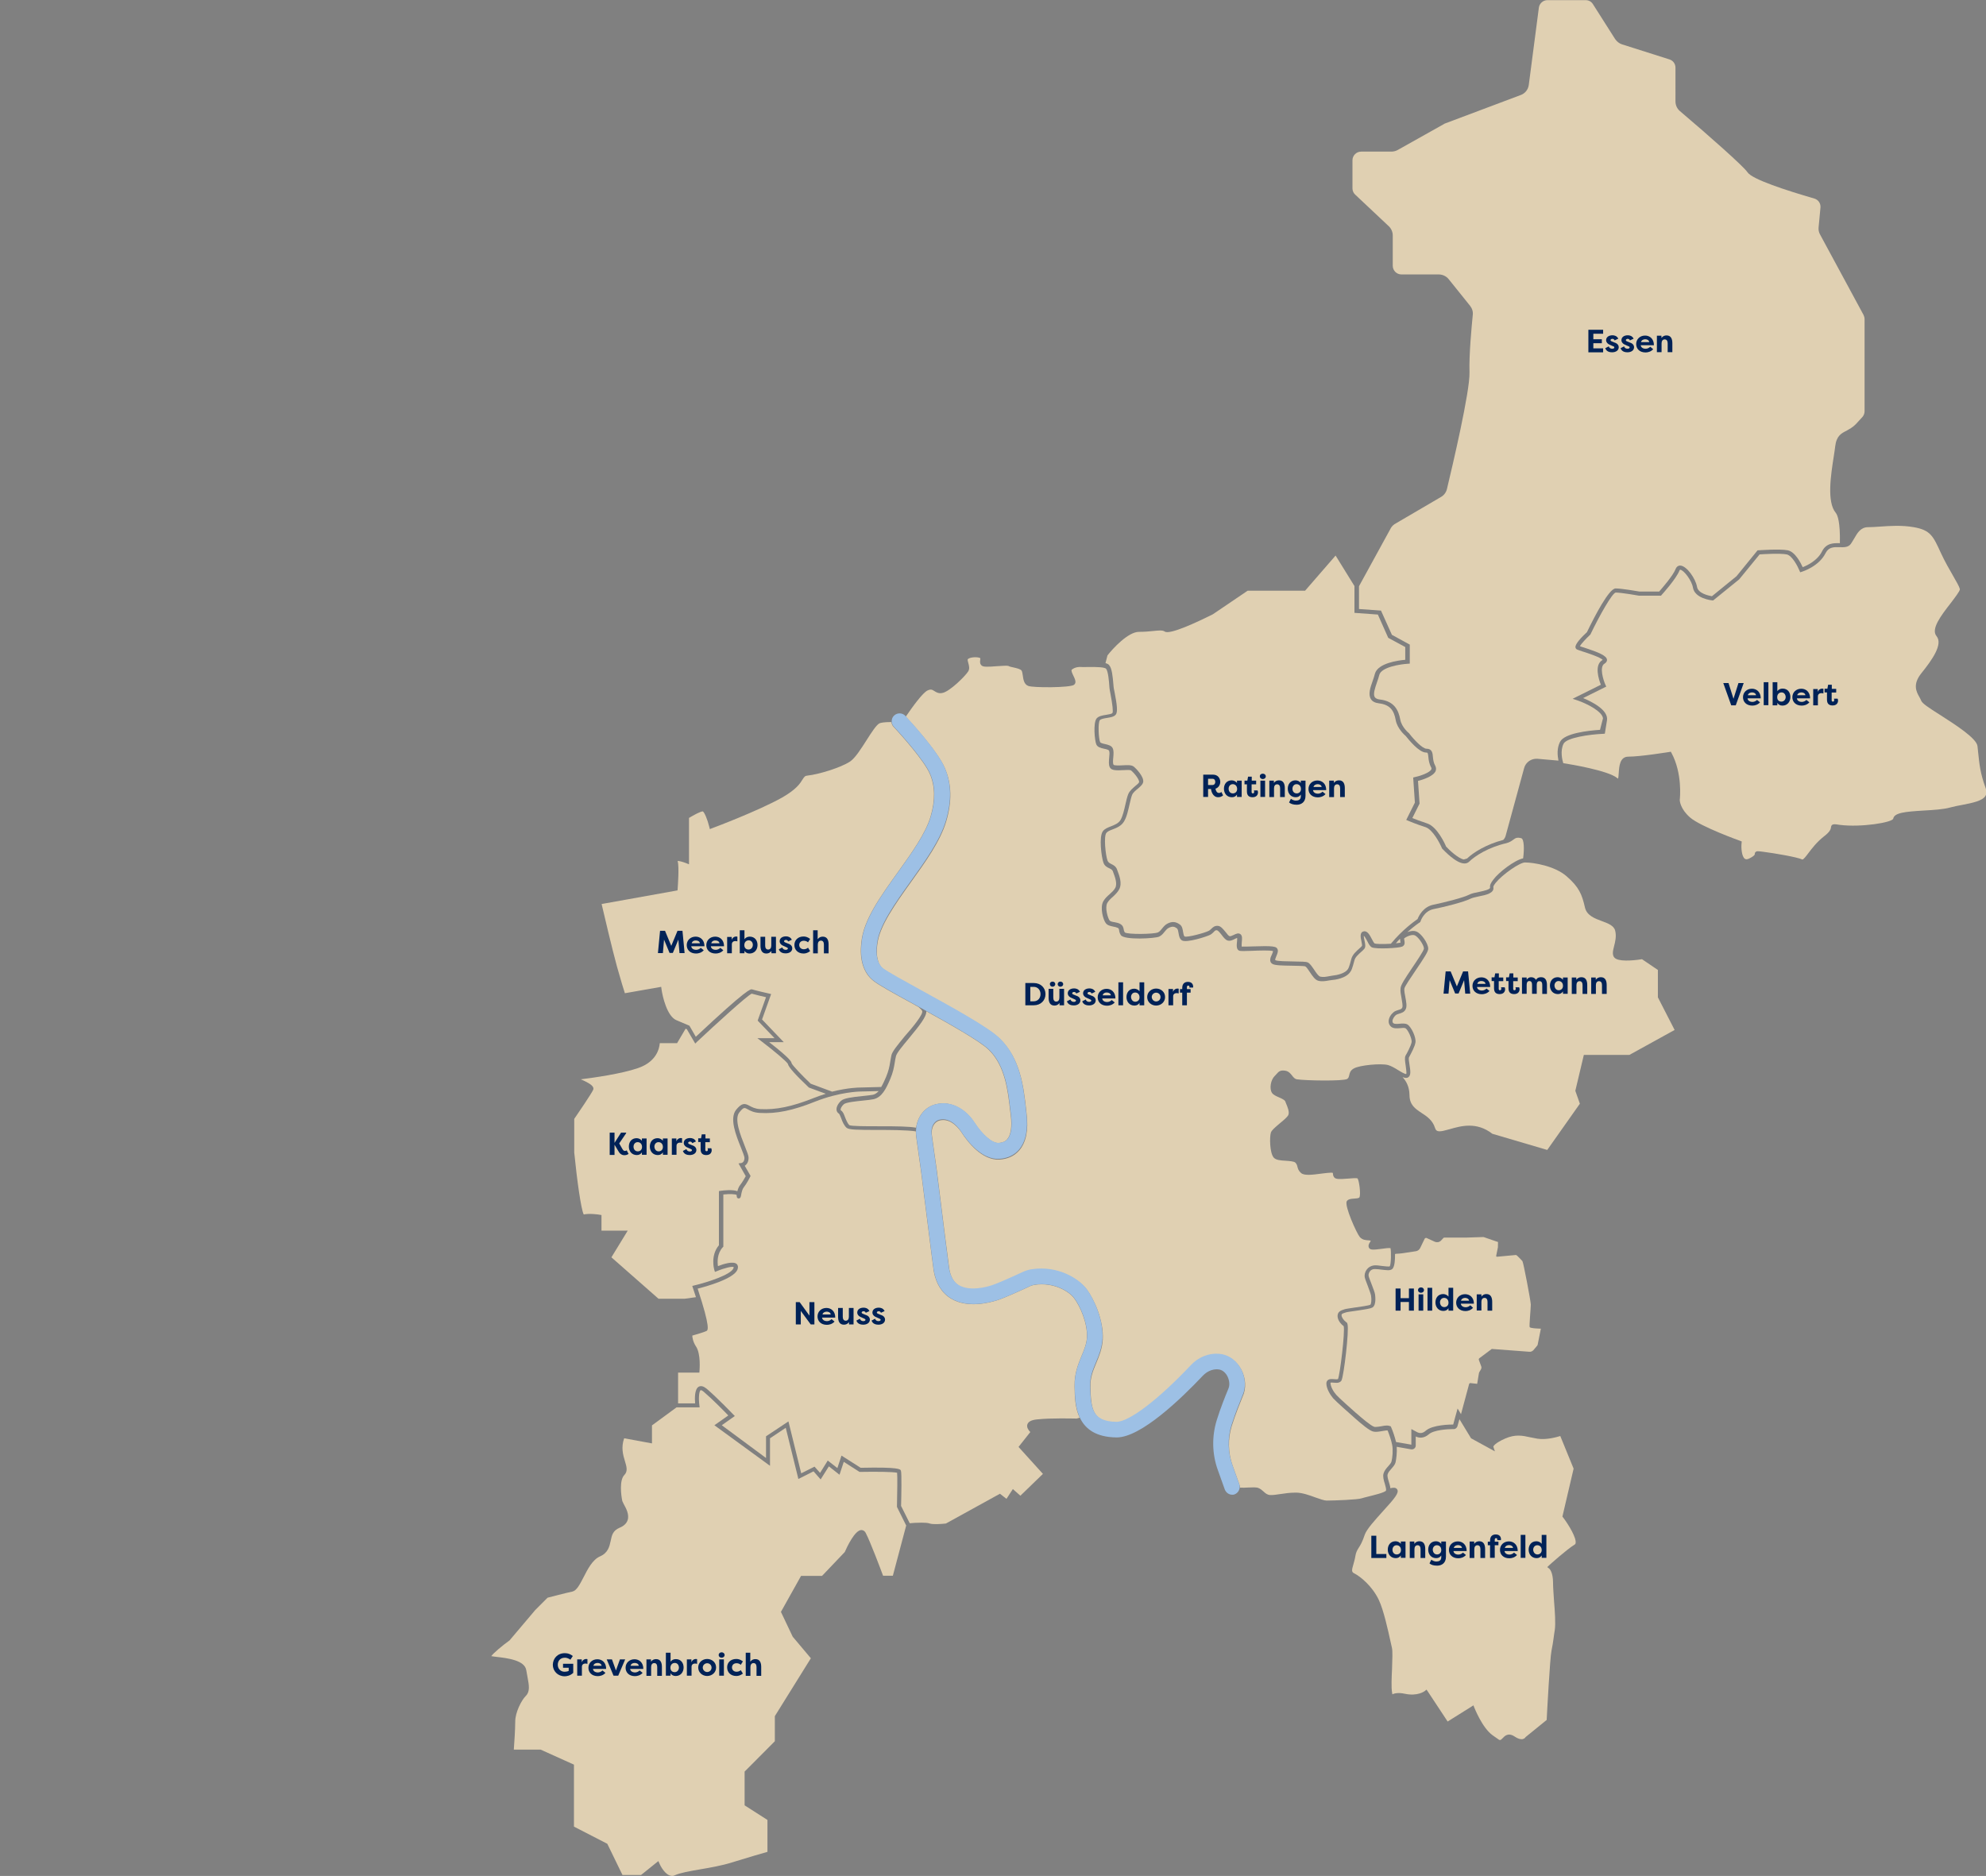<?xml version="1.0" encoding="utf-8"?>
<!-- Generator: Adobe Illustrator 21.0.0, SVG Export Plug-In . SVG Version: 6.00 Build 0)  -->
<svg version="1.1" id="Ebene_1" xmlns="http://www.w3.org/2000/svg" xmlns:xlink="http://www.w3.org/1999/xlink" x="0px" y="0px"
	 width="1400px" height="1322.7px" viewBox="0 0 1400 1322.7" style="enable-background:new 0 0 1400 1322.7;" xml:space="preserve"
	>
<rect x="0" y="0" width="1400" height="1322.7" fill="#808080" stroke="none"/>
<style type="text/css">
	.st0{fill:#E0D0B2;}
	.st1{fill:#002453;stroke:#FFFFFF;stroke-width:2;stroke-miterlimit:10;}
	.st2{fill:#9DC0E5;}
	.st3{fill:#002257;}
</style>
<path class="st0" d="M1230,605.5c0.3,0.2,1.2,0.8,3.3-0.3c2.4-1.2,3.7-2.2,3.7-3c0-0.3,0-1,0.6-1.5c0.4-0.3,0.7-0.5,1.5-0.5
	c0.8,0,2,0.1,4.1,0.4c8.4,1.1,23.6,3.7,27.3,5.4c0.7,0.3,2.8-2.5,4.3-4.5c2.5-3.3,5.9-7.8,11-11.8c4.6-3.5,4.8-5.4,4.9-6.3
	c0.1-0.6,0.2-2,2-2.2c0.8-0.1,1.8,0,4.3,0.4c15,1.9,37-1.7,37.6-4.4c0.8-4.2,8.3-4.9,21.4-5.7c6.9-0.4,14-0.8,18.9-2.2
	c2.6-0.7,5.6-1.3,8.4-1.8c7.1-1.4,14.4-2.8,16.4-6.5c0.8-1.4,0.8-3.2,0-5.5c-3.8-10.4-4.4-17-5.2-24.6c-0.2-1.5-0.3-3.1-0.5-4.8
	c-0.6-5.6-15.9-15.3-26-21.8c-8.7-5.5-12.9-8.3-13.7-10.3c-0.3-0.8-0.8-1.7-1.3-2.6c-2.1-3.7-4.9-8.9,1.5-16.8
	c7.4-9.2,15.4-20.4,10.6-26.1c-4.1-5,3.3-14.6,9.9-23.1c2.8-3.7,6.7-8.7,6.6-10c-0.5-2-2.4-5.2-4.8-9.4c-2.5-4.4-5.7-9.8-8.6-16.1
	c-5.5-12-7.3-16.1-19.1-18.2c-8.5-1.5-17.1-0.9-24-0.4c-3,0.2-5.8,0.4-8.2,0.4c-5.2,0-7.5,3.9-9.9,8.1c-0.8,1.3-1.5,2.6-2.3,3.7
	c-1.8,2.5-5,2.4-8,2.3c-3.9-0.1-7.6-0.2-9.8,4.2c-4.7,9.4-16.1,12.9-16.6,13.1l-1.3,0.4l-0.5-1.2c-1.2-2.9-5.1-10.6-9-11.4
	c-4.7-0.9-16.3-0.2-19.1,0l-14.4,17.6l-18.4,14.9l-0.6-0.1c-0.5,0-12.3-1.3-13.6-9c-0.8-5-6.4-12.3-8.9-12.6c-0.2,0-0.4,0-0.6,0.6
	c-2.3,5.8-12.2,16.8-12.6,17.2l-0.4,0.5l-15.5,0c-0.1,0-12.2-2.2-16.5-2.2c-2.5,0.6-11.1,15.7-17.7,29.4l-0.1,0.2l-0.2,0.2
	c-3,2.8-6.3,6.4-7.2,8c0.7,0.3,1.9,0.7,3,1c10.4,3.4,15.8,5.7,16.1,8.5c0.1,0.6-0.1,1.8-1.7,2.8c-3.9,2.2-0.8,11.8,0.6,14.9l0.6,1.3
	l-16.3,8.1c6,2.5,18,8.4,16.8,15.7l-1.5,9.4l-1.2,0.1c-9.6,0.4-25.7,2.7-27.9,7c-2.5,5-0.9,11.5-0.2,13.7
	c5.3,0.8,31.5,5.2,37.9,10.4c0.3,0.3,0.6,0.4,0.7,0.5c0.3-0.8,0.4-2.7,0.5-4c0.3-4.6,0.7-11.5,6.8-11.5c8.7,0,28.7-3.3,28.9-3.3
	l1-0.2l0.5,0.9c7.7,14.4,6,31.5,5.8,33.2c0,0.7,0.5,6.4,7.3,12.3c7.5,6.5,35.1,16.4,35.4,16.5l1,0.4l-0.1,1.1
	C1227.3,597.8,1227.8,604,1230,605.5z"/>
<path class="st0" d="M1308.3,299l4.5-4.9c1-1.1,1.6-2.6,1.6-4.1V225c0-1-0.3-2-0.7-2.9l-30.7-56.8c-0.9-1.6-1.2-3.4-1-5.1l1.3-13.8
	c0.3-2.9-1.5-5.6-4.3-6.4c-19.6-5.7-43.8-13.5-47.1-18.5c-2.9-4.3-26.5-25.2-47.7-43.2c-2-1.7-3.1-4.2-3.1-6.8V47.7
	c0-2.7-1.7-5-4.2-5.8l-33.4-10.6c-2-0.6-3.7-2-4.9-3.7l-15.7-24.7c-1.1-1.8-3-2.8-5.1-2.8h-27c-3,0-5.6,2.3-6,5.3l-7.1,54.4
	c-0.4,3.3-2.6,6.1-5.7,7.2l-53.2,20c-0.3,0.1-0.6,0.2-0.8,0.4l-32.8,18.4c-1.3,0.7-2.9,1.1-4.4,1.1h-21.3c-3.3,0-6.1,2.7-6.1,6.1
	v19.8c0,1.7,0.7,3.3,1.9,4.4l23.7,22.3c1.8,1.7,2.8,4.1,2.8,6.5v21.4c0,3.3,2.7,6.1,6.1,6.1h26.3c2.7,0,5.3,1.2,7,3.3l15.1,18.8
	c1.5,1.9,2.2,4.2,1.9,6.5c-0.8,8.1-2.7,28.3-2.3,40.4c0.4,13.4-12.1,66.4-15.9,82.3c-0.6,2.4-2.1,4.4-4.2,5.6l-32.8,19.2
	c-0.9,0.6-1.7,1.4-2.3,2.3l-22.3,40.7c-0.1,0.2-0.2,0.5-0.4,0.8v16l15.5,1.1l7.7,17.1l12.6,6.9v13.4l-1.4,0.1
	c-5.1,0.3-18.7,2.3-20.1,7.9c-0.4,1.6-1,3.4-1.6,5.1c-1.4,4.1-2.9,8.4-1.6,10.5c0.6,0.9,1.8,1.5,3.6,1.7
	c10.5,1.2,13.2,7.9,14.4,14.2c1,5.4,6.1,9.6,6.2,9.6l0.2,0.3c3.4,4.4,9.3,10.6,12.1,10.6c4,0,4.3,3.2,4.5,5.7
	c0.2,1.9,0.4,4.1,1.6,6.2c0.7,1.3,0.8,2.7,0.3,3.9c-1.7,3.8-9.3,6.1-12.4,6.9l1.1,16l-5.1,10.2c2,0.8,5.9,2.3,10.5,3.8
	c7,2.3,12.5,14.3,13.3,16.3c2.3,2.5,8.6,8.4,12.5,9.1l2-0.6c0.1,0,0.2-0.1,0.3-0.1c4.5-4.3,13.4-9.9,25.5-13.1
	c0.8-0.8,1.3-1.7,1.6-2.6l13.1-48c1.1-4.2,5.1-6.9,9.4-6.6l14.8,1.3c-0.7-3.6-1.2-8.7,1.1-13.2c3-6.1,20-8,28.2-8.5
	c0.7-2.6,1.4-5.3,2.1-8.1c-0.5-4.9-11.3-10.4-18.1-12.7l-3.3-1.1l19.9-9.9c-1.5-3.8-4.8-14,1.1-17.4c0.1,0,0.1-0.1,0.2-0.1
	c-1.4-1.8-10.8-4.9-14-5.9c-2.4-0.8-3.6-1.2-4.2-1.5c-0.6-0.3-0.9-0.9-1-1.5c-0.3-2.3,4.2-7.1,8.1-10.7
	c5.6-11.6,15.6-30.8,20.2-30.8c4.4,0,15.5,2,16.9,2.2h13.8c1.9-2.2,9.8-11.2,11.6-15.9c0.7-1.7,2-2.6,3.6-2.4
	c4.4,0.5,10.5,9.2,11.5,15c0.8,4.7,8.3,6.2,10.5,6.6l17.3-14.1l14.9-18.3l0.6,0c0.6,0,14.8-1.1,20.6,0c5.2,1,9.1,8.7,10.6,11.9
	c2.9-1.1,10.3-4.5,13.6-11.1c3-6.1,8.5-5.9,12.5-5.8c0,0,0.1,0,0.1,0c0.3-15.2-1.7-19.9-2.9-21.4c-6.5-7.7-3.4-27.1-1.4-39.9
	c0.4-2.7,0.8-5.1,1-7c0.9-7.5,4.4-9.2,8-11C1303.7,302.5,1306,301.4,1308.3,299z"/>
<path class="st0" d="M1073.7,605.2c0.9-6.5,0.7-13.6-1.3-14.2c-3.1-0.8-4.1-0.1-5.7,1.1c-1.1,0.8-2.5,1.8-4.8,2.4
	c-12.6,2.9-22,8.9-26.2,13c-0.9,0.9-2.2,1.4-3.5,1.3c-5.9-0.1-14.4-9.3-15.4-10.3l-0.2-0.2l-0.1-0.2c-1.5-3.6-6.5-13.2-11.6-14.9
	c-6.9-2.2-12-4.4-12.2-4.5l-1.4-0.6l6.1-12.2l-1.2-17.7l1.2-0.3c4.2-0.9,10.6-3.2,11.6-5.5c0.1-0.3,0.2-0.7-0.1-1.3
	c-1.5-2.7-1.8-5.3-2-7.4c-0.3-3-0.5-3.1-1.6-3.1c-5.1,0-12.5-9.4-14.3-11.6c-0.9-0.8-6-5.3-7.1-11.2c-1.2-6.6-3.7-10.9-11.8-11.9
	c-2.7-0.3-4.7-1.3-5.7-3c-2.1-3.3-0.4-8.2,1.3-13c0.6-1.6,1.1-3.3,1.5-4.8c2-7.6,16.6-9.5,21.4-9.9v-9l-12-6.5l-7.3-16.4l-16.5-1.2
	v-18.9l-13.3-21.5L920,416.5h-40.5L855,433.1c-11.2,5.6-30.4,14.6-33.9,12.2c-1.6-1.1-4.2-0.8-8.2-0.4c-2.7,0.3-6,0.6-10,0.6
	c-7.6,0-18.4,11.7-22.2,16.6l-1.4,5.4c1.2,0.4,2.1,0.8,2.6,1.5c2,2.3,2.5,8.1,3,13.9c0.1,0.9,0.1,1.6,0.2,2c0.1,0.5,0.2,1.4,0.5,2.6
	c1.8,9.2,2.5,14.5,0.9,16.4c-1.2,1.5-3.7,1.9-6.2,2.3c-1.9,0.3-4.3,0.7-5,1.6c-1.4,1.9-0.9,12.7,0.2,15.4c0.3,0.7,2,1.1,3.4,1.4
	c2.1,0.5,4.6,1,5.5,3c0.8,1.7,0.6,4,0.4,6.4c-0.2,2-0.4,4.2,0.2,5.2c0.5,0.7,4.6,0.5,6.5,0.4c3.3-0.2,6.2-0.3,7.7,0.9
	c2,1.6,7.2,7.2,6.7,10.8c-0.3,1.8-1.9,3.1-3.7,4.7c-1.6,1.3-3.5,2.8-4.2,4.6c-0.6,1.5-1.1,3.9-1.7,6.4c-1,4.3-2,9.1-4,12.3
	c-1.9,3.1-5.1,4.4-8,5.5c-1.9,0.7-3.6,1.4-4.4,2.5c-1.9,2.4-0.6,15.4,0.8,19.4c0.5,1.3,1.3,1.8,2.7,2.5c1.4,0.7,3.1,1.5,4,3.7
	l0.2,0.6c1.4,3.7,3.6,9.2,1.4,13.5c-1.2,2.2-2.9,3.8-4.5,5.3c-1.5,1.3-2.9,2.6-3.9,4.3c-1.9,3.3,0.4,10.9,1.6,12.4
	c0.5,0.7,2,1,3.4,1.2c1.4,0.3,2.8,0.5,4,1.2c2,1.1,2.3,2.6,2.5,3.7c0.1,0.8,0.3,1.5,0.8,2.3c1.9,1.6,20.7,1.3,23.4,0
	c1.1-0.5,1.9-1.5,2.8-2.6c1-1.2,2.1-2.7,3.9-3.6c3.3-1.7,5.9-1.4,8.8,0.7c1.6,1.2,1.9,3.3,2.2,5.2c0.2,1.3,0.5,2.8,1.1,3.2
	c1.8,0.8,14.2-2.5,17-4c0.8-0.4,1.3-1,1.9-1.5c1-1,2.3-2.2,4.6-2c2.1,0.2,3.7,2.4,5.4,4.4c0.9,1.2,2.1,2.7,2.8,2.9
	c0.6,0.2,1.9-0.5,2.9-0.9c1.6-0.8,3.4-1.7,4.9-0.4c1.2,1.1,1,3,0.8,5.3c-0.1,1-0.2,2.7-0.1,3.3c1,0.1,4.4,0,7.5-0.1
	c3.6-0.1,6.5-0.2,8.8-0.2c4.7,0,7.2,0.3,8.2,1.1c1.8,1.5,0.8,3.9,0,5.8c-0.6,1.5-1.2,2.8-0.7,3c1.4,0.8,8.1,0.8,12.5,0.9
	c5.7,0.1,9,0.1,10.3,0.7c1.5,0.7,2.8,2.7,4.4,5c1.3,2,3.1,4.7,4.4,5c2,0.5,4.2,0.1,6.2-0.3c0.9-0.2,1.7-0.3,2.4-0.4
	c3.2-0.3,9.2-1.6,11-4.8l0.1-0.2c0.1-0.1,0.7-1,2.2-6.8c0.8-3.1,3.6-5.5,5.6-7.3c0.8-0.7,1.6-1.4,1.9-1.9c0.2-0.4-0.2-2.2-0.4-3.3
	c-0.6-2.7-1.3-6.3,1.6-6.9c2.6-0.6,4.3,2.6,5.7,5.3c0.6,1.1,1.5,2.9,2,3.2c0.9,0.4,5.6,0.6,11.5,0.2c8-9.8,16.8-16,18.8-17.4
	c0.7-1.9,3.8-8.6,11.1-10.1c7.7-1.6,21-4.9,25.3-7.1c1.7-0.9,4.2-1.4,6.8-1.9c3.2-0.7,8.2-1.7,7.9-3.2c-0.3-1.4,0.5-3.2,2.3-5.5
	C1056.5,615,1067.8,606.4,1073.7,605.2z"/>
<path class="st0" d="M632.3,1062.5l0-0.4c0.2-9.9,0.4-20.9,0.1-23.7c-2.8-0.7-15-0.8-26.1-0.6l-0.4,0l-11.1-7.1l-3,9.1l-7.5-5.9
	l-5.8,9.2l-5-5.7l-10.7,5.4l-8.9-36.1l-11.1,7.4v19.4l-39.2-28.6l9.8-6.9c-3-3.1-11-11.3-17.2-16.6c-1.4-1.2-2.1-1.3-2.3-1.2
	c-1.2,0.7-1.5,6.1-0.9,10.5l0.2,1.6h-16.3l-17.3,12.7v12.7l-19.6-3.6c-2.3,6.4-0.8,11.7,0.5,16c1.2,3.9,2.2,7.3-0.4,9.9
	c-3.5,3.5-2.4,13.9-1.4,18.4c0.1,0.3,0.6,1.3,1,2.1c1.6,2.9,4.1,7.4,2.7,11.4c-0.8,2.3-2.7,4.1-5.7,5.3c-4.7,2-5.4,5.3-6.2,9.2
	c-0.9,4-1.8,8.5-7.6,11c-5.2,2.3-8.6,8.9-11.6,14.8c-2.7,5.2-4.8,9.3-7.9,10c-4.9,1-15.3,3.8-17.4,4.3l-8.7,8.7l-18.1,21.4
	c-5.4,3.9-11.3,8.9-12.9,11.1c0.9,0.2,2.2,0.3,3.5,0.5c8,0.9,20.2,2.4,21.2,9.5c0.3,1.8,0.6,3.4,0.9,5c1,5.5,1.9,9.9-1.3,13.1
	c-3,3-7.4,11.5-7.4,18c0,5.5-0.7,15.9-1,19.8h18.9l23.5,10.6v43.7l23.5,12.1l10.7,22h13.1l12.2-9.8l0.8,1.8c0,0.1,2.9,6.7,7.1,8.3
	c1.3,0.5,2.5,0.5,3.7-0.1c4-1.8,10.5-2.9,18-4.2c7.1-1.2,15.1-2.6,22.1-4.8c11.9-3.7,22-6.6,25.2-7.5v-22.5l-16.1-10.3v-23.8
	l21.3-21.4v-17.6l0.2-0.4l25.2-40.5l-12.8-15.2l-8.3-17.5l14.2-25.4h14.8l16-16.8c1.7-3.9,7.1-15.3,11.6-15.5c0.8,0,2.2,0.2,3.2,2.1
	c3.2,6.1,10.5,25.5,12.2,30.1h6.9l9.4-35.4L632.3,1062.5z"/>
<path class="st0" d="M528.4,779.7c1.7,0.9,3.8,2.1,7.5,2.3c11.1,0.6,22.3-1.7,37.4-7.7c2.9-1.1,5.8-2.2,8.8-3.1l-11.9-4.4l-0.2-0.2
	c-9.4-8.9-14.3-14.4-14.6-16.5c-0.9-1.7-9.8-9.2-18.1-15.5l-3.4-2.6H546l-11.9-12.4l5.9-16.5c-2.7-0.6-8-1.9-10.1-2.5
	c-3.6,1.7-25.3,21.5-38.5,33.9l-1.3,1.3l-5.9-10.1l-0.9-0.4l-6,10.2h-12.2c-0.3,3.7-2.2,13.1-15.4,17.6c-11.6,4-30.7,6.7-40.3,7.9
	c3.8,1.6,7.9,3.7,8.7,5.6c0.4,0.8,0.2,1.5,0,1.9c-1.1,2.5-11.2,17.4-13.3,20.4v23.7c1.9,19.1,4.8,40.2,6.7,43.7
	c3.8-0.9,10.5,0,11.3,0.2l1.2,0.2v11h18.5L431,886.5l33.2,29.2h18.5l7.9-1.1c-1.2-3.7-2.1-6.4-2.1-6.4l-0.5-1.5l1.5-0.4
	c9.7-2.3,25.7-7.6,27.5-12c0.2-0.5,0.2-0.8,0.2-0.9c-0.9-0.7-6.5,0.6-11.7,2.8l-1.5,0.6l-0.5-1.6c-0.1-0.4-2.8-10,3.3-17.2v-38.2
	l1.3-0.2c2.1-0.3,8.4-1,11.7,0.3c0.4-1.6,1-3.1,1.9-4.3c1.6-2,3.3-5,4-6.3l-5.1-9l2.1-0.3c0.3-0.1,2.1-0.6,2.1-3.6
	c0-1.1-1.3-4.2-2.5-7.3c-3.5-8.7-8.2-20.5-3.4-26.6C523,777.5,525,777.8,528.4,779.7z"/>
<g>
	<path class="st0" d="M1180.5,726.2l-11.8-23v-19.3l-11.2-7.6c-2.9,0.5-13.9,2-18.2-0.2c-3.3-1.7-2.4-5.4-1.5-8.9
		c0.8-3.1,1.8-7,0.8-11c-0.9-3.6-5.1-5.2-9.5-6.8c-4.9-1.8-10.5-3.9-11.8-9.5c-2.1-9.2-4.1-14.4-13-22.1c-8.4-7.3-23.3-9.7-29.3-9.7
		c-3.7,0-15.8,8.4-20.6,14.3c-1.8,2.2-1.7,3-1.7,3c0.9,4.3-5,5.6-10.1,6.6c-2.3,0.5-4.7,1-6.1,1.7c-4.6,2.3-17.9,5.7-26,7.3
		c-6.8,1.4-9.1,8.5-9.1,8.6l-0.2,0.5l-0.4,0.3c-0.1,0-3.8,2.5-8.7,6.8c2.2-0.8,4.6-1.2,6.6-0.3c3.4,1.5,8,8.2,8.1,11.9
		c0.1,2-2.7,6.3-9,15.6c-3.2,4.7-7.6,11.2-7.8,12.6c-0.2,1.4,0.2,3.8,0.7,6.1c0.6,3.3,1.2,6.3,0.3,8.3c-1,2.3-3,2.8-4.6,3.3
		c-0.9,0.3-1.8,0.5-2.5,1.1c-1.1,0.9-2.3,2.8-2.3,4.2c0,0.6,0.2,1.1,0.6,1.4c0.8,0.7,2.7,0.6,4.5,0.4c1.9-0.2,3.9-0.3,5.4,0.5
		c2.8,1.7,6.3,9.2,5.7,12.7c-0.4,2.8-2.9,7.4-4.6,10.6c-0.3,0.6,0.1,3.4,0.4,5.1c0.6,4,1.2,7.4-0.8,8.8c-1.1,0.8-2.5,0.6-4.1-0.1
		c2.8,3.2,4.8,6.9,4.9,12.8c0.1,6.9,4,9.5,8.5,12.5c3.7,2.4,7.8,5.1,9.5,10.6c1,3.2,3.5,2.8,10.2,0.9c8-2.3,19-5.5,30.2,3.2
		l38.7,11.4l23-32.6l-3.2-9.1l6-25.3h32.1L1180.5,726.2z"/>
	<path class="st0" d="M986.9,661.9c-1,1-2,2.1-2.9,3.2c2-0.2,3-0.4,3.3-0.5c0-0.1-0.1-0.7-0.2-1.1C987.1,663,987,662.5,986.9,661.9z
		"/>
</g>
<g>
	<path class="st0" d="M1059.2,1225.6c1.5-1.6,4-4.3,8.7-1.1c2.1,1.4,4,2,5.5,1.7c1.3-0.3,1.9-1.2,1.9-1.2l0.1-0.2l14.9-12.1
		c0.3-5.7,2.3-43.5,3.4-48.8c0.8-3.9,1-5.6,1.5-9c0.2-1.4,0.4-3.2,0.8-5.5c0.7-4.7,0.1-13.1-0.5-20.5c-0.3-4.8-0.7-9.4-0.7-12.9
		c0-7.9-2.7-10-2.7-10l-1.4-1.1l1.3-1.2c0.5-0.5,12.5-11.3,18.1-14.7c0.2-0.1,0.5-0.4,0.6-1c0.7-3.7-5-13.1-8.9-18.2l-0.4-0.5
		l7.9-33.8l-9.4-23c-2.9,0.9-9.8,2.8-16,1.9c-1.8-0.3-3.5-0.7-5.2-1c-5.4-1.2-10.4-2.3-17.7,0.9c-7.2,3.2-8.2,5.3-8.3,5.7l1.1,3.3
		l-16.8-9.2l-8.2-13.5l-1.4,5c-0.4,1.3-1.7,2.2-3,2c-3.8,0-13.8,0.6-17.2,3.7c-3.6,3.1-7.1,2.6-9.2,1.5v6.4c0,0.8-0.3,1.5-1,2.1
		c-0.6,0.5-1.4,0.7-2.2,0.6l-10.2-1.8c0.3,3.9-0.3,8.6-0.8,10.9c-0.4,1.7-1.7,3.1-2.9,4.5c-1.1,1.3-2.3,2.5-2.7,4
		c-0.4,1.3,0.3,3.5,0.9,5.5c0.5,1.5,0.9,3,1,4.3c2.1-0.5,3.9-0.6,4.8,0.8c1.5,2.3-1.3,5.9-10,15.4c-5.4,6-11.5,12.7-12.8,16.5
		c-1.7,5.1-3.1,7.5-4.3,9.3c-1.1,1.8-1.9,3-2.4,6.1c-0.3,2-0.9,3.8-1.3,5.4c-1.3,4.3-1.4,5.6,0.5,6.5c4.4,2.2,12.7,9,17.3,18.6
		c3.5,7.3,6.6,21.7,8.3,29.4c0.4,2,0.8,3.5,1,4.4c0.6,2.4,0.3,8.2,0.1,14.9c-0.3,6.2-0.6,13.3,0,16.6c0.1,0.5,0.2,1,0.2,1.4
		c1.4-0.6,4-1.4,8.7-0.4c9.2,2,14-1.8,14.2-1.9l1.2-1l0.9,1.3l14,21.2l18.2-11.4l0.6,1.6c0.1,0.1,5.5,14.2,12.9,19.5
		c1.5,1.1,2.4,1.7,3,2.1c0,0,0.1,0,0.1,0.1l0,0c0,0,0,0,0,0c0.4,0.2,0.8,0.5,1.3,0.9C1057.6,1227.1,1057.8,1227,1059.2,1225.6z"/>
	<path class="st0" d="M982.7,1017C982.7,1017,982.7,1017,982.7,1017C982.7,1017,982.7,1017,982.7,1017L982.7,1017z"/>
</g>
<g>
	<path class="st0" d="M659.6,778.6c12.1-3,22.2,5,27.2,12.8c5.7,8.8,12.3,14.5,16.8,14.5c0.1,0,0.2,0,0.2,0c3.7-0.2,5.3-1.6,6.2-2.6
		c2.6-3,3.5-9,2.5-16.9c-0.2-1.3-0.3-2.6-0.5-4c-1.5-13.1-3.4-31.1-15.2-42.4c-6-5.8-26.1-17.2-43.8-27c0.2,3.8-4.7,10-12.5,19.4
		c-4,4.8-8.5,10.2-8.9,12.3c-0.4,1.7-0.7,3.3-0.9,4.8c-0.6,3.4-1.1,6.5-3.1,11.2c-3,7.1-6,13-11.7,14.3c-1.8,0.4-4.6,0.7-7.6,1
		c-4.8,0.5-12,1.2-13.5,2.6c-1.7,1.6-2.3,3.1-2.2,3.9c0,0.3,0.1,0.4,0.3,0.5c1.3,0.8,2,2.5,2.8,4.7c0.8,2,1.7,4.3,3,5.6
		c1.4,0.8,11.8,0.8,20.1,0.8c0.6,0,1.2,0,1.8,0c11.4,0,19.9,0.1,25.2,1C646.9,786.9,652.1,780.5,659.6,778.6z"/>
	<path class="st0" d="M995.3,682.7c3.3-4.9,8.4-12.4,8.5-13.9c-0.1-2.6-4-8.2-6.4-9.3c-1.9-0.9-5.7,0.7-7.5,2.1
		c-0.2,0.1,0,0.9,0.1,1.5c0.2,1.2,0.6,3.3-1.5,4.3c-2.3,1.1-18.7,2-21.5,0.5c-1.3-0.7-2.2-2.4-3.2-4.4c-0.6-1.1-1.7-3.2-2.4-3.7
		c-0.1,0.8,0.3,2.4,0.5,3.4c0.5,2.3,0.9,4.3,0,5.6c-0.5,0.7-1.4,1.5-2.4,2.4c-1.9,1.7-4.2,3.7-4.7,5.9c-1.6,6.1-2.3,7.4-2.7,7.8
		c-2.9,5-11.5,6-13.2,6.1c-0.6,0.1-1.4,0.2-2.1,0.3c-2.2,0.4-4.9,0.9-7.5,0.2c-2.3-0.6-4.2-3.5-6-6.2c-1-1.5-2.4-3.6-3.1-3.9
		c-0.9-0.4-5.7-0.4-9.2-0.5c-7.2-0.1-12-0.2-13.9-1.2c-2.8-1.5-1.5-4.7-0.5-6.7c0.3-0.7,0.8-1.9,0.8-2.4c-1.7-0.7-10.3-0.4-15-0.2
		c-4.9,0.2-7.5,0.2-8.5,0c-2.4-0.6-2.2-3.7-1.9-6.4c0.1-0.8,0.2-2.1,0.1-2.7c-0.4,0.1-1.1,0.5-1.6,0.7c-1.5,0.8-3.4,1.7-5.2,1.1
		c-1.5-0.5-2.8-2.2-4.1-3.9c-1-1.3-2.5-3.2-3.4-3.3c-0.9-0.1-1.3,0.2-2.2,1.2c-0.6,0.6-1.4,1.4-2.5,2c-2,1.1-16.8,6-20,3.9
		c-1.6-1.1-2-3.2-2.3-5.1c-0.2-1.3-0.5-2.8-1.1-3.3c-1.7-1.3-3.2-1.7-5.8-0.4c-1.2,0.6-2.1,1.7-3,2.8c-1,1.3-2.1,2.6-3.8,3.4
		c-2.7,1.3-24.7,2.6-27-1.1c-0.9-1.4-1.1-2.5-1.2-3.4c-0.2-1-0.2-1.3-1-1.7c-0.8-0.4-2-0.7-3.2-0.9c-1.9-0.4-3.9-0.8-5.1-2.3
		c-1.9-2.3-4.4-11.1-1.8-15.6c1.2-2.1,2.9-3.6,4.5-5c1.5-1.4,3-2.7,3.9-4.4c1.6-3.1-0.3-7.9-1.5-11.1l-0.2-0.6
		c-0.4-1-1.2-1.5-2.5-2.1c-1.5-0.7-3.4-1.6-4.2-4.1c-1.3-3.7-3.3-18.2-0.3-22.1c1.3-1.7,3.4-2.5,5.7-3.4c2.5-1,5.1-2,6.6-4.3
		c1.7-2.8,2.7-7.4,3.6-11.4c0.6-2.6,1.2-5.2,1.9-6.9c1-2.5,3.2-4.2,5-5.8c1.2-1,2.6-2.1,2.7-2.8c0.2-1.6-3-6-5.7-8.2
		c-0.6-0.5-3.8-0.3-5.7-0.2c-4.1,0.2-8,0.4-9.2-1.9c-1-1.8-0.7-4.4-0.5-6.9c0.2-1.8,0.4-3.9-0.1-4.9c-0.3-0.7-2-1.1-3.5-1.4
		c-2.2-0.5-4.6-1-5.5-3.1c-1.1-2.7-2.3-14.9,0.2-18.2c1.4-1.7,4.1-2.2,6.8-2.6c1.7-0.3,3.9-0.6,4.4-1.3c0.6-1,0.1-5.7-1.5-14.1
		c-0.3-1.3-0.4-2.3-0.5-2.8c-0.1-0.4-0.1-1.2-0.2-2.1c-0.2-3.1-0.8-10.5-2.3-12.2c-0.9-1-5.7-1.4-14.2-1.2c-1.5,0-2.2,0.1-2.7,0
		c-2.1-0.2-5.1,0-7.3,1.9c-0.6,0.5,0.5,2.9,1.2,4.3c1.1,2.3,2.4,5,0.3,6.4c-2.9,2-28.7,2.1-32.2,0.7c-3-1.2-3.4-4.6-3.8-7.3
		c-0.2-1.3-0.4-2.7-0.8-3.4c-0.7-1.2-3.6-1.8-5.7-2.3c-1.5-0.3-2.8-0.6-3.7-1.1c-0.8-0.3-5.2,0-8,0.2c-6.4,0.5-9.3,0.6-10.6-0.3
		c-1.6-1.2-1.4-3-1.2-4.1c0.2-1.2,0.1-1.2-0.2-1.4c-2.1-0.9-7-0.6-8.5,0.8c-0.4,0.4,0,1.7,0.3,2.8c0.5,1.8,1.1,4-0.1,5.9
		c-1.8,3-13,14.3-18.3,15.2c-2.7,0.5-4.3-0.6-5.6-1.4c-1.4-0.9-2.3-1.5-4.7-0.4c-3.4,1.5-10.7,11.6-15.4,18.5
		c1.9,2,22.2,23.8,27.5,36.1c4.9,11.2,5.2,23.6,1,37.8c-4.1,13.8-14.6,28.5-24.8,42.7c-11,15.4-22.4,31.3-23.7,43.8
		c0,0.1,0,0.3-0.1,0.6c-1,7.9,0.5,13.9,4.2,16.8c3,2.4,14.7,8.8,27,15.6c22,12.1,46.9,25.8,55.1,33.6c14.7,14.1,16.9,34.4,18.6,49.3
		c0.2,1.4,0.3,2.7,0.4,3.9c1.4,11.3-0.4,19.9-5.1,25.5c-3.4,4-8.3,6.3-14.2,6.6c-12.1,0.5-22-12-26.9-19.6c-0.7-1-6.8-10.1-15.1-8
		c-3.9,1-6.1,5.2-5.5,10.2c0.1,1.2,2.6,18.4,3.5,25c3.3,26.8,8.4,67.3,8.8,69.6c1,5.7,3.3,9.6,6.9,11.8c7.7,4.6,19.8,1.3,23.3,0.1
		c3.2-1,11.3-4.5,21.6-9.3c2.2-1,4.4-1.7,6.6-2c18.6-2.8,33.3,6.8,38.6,13.9c4.9,6.6,11.9,21.4,11.2,35.1
		c-0.4,6.4-2.5,11.6-4.6,16.6c-2.2,5.3-4.3,10.2-4.1,16.5l0,0.9c0.4,15.1,1.5,24.3,18.4,24.6c0,0,0.1,0,0.1,0
		c9,0,29.6-15.7,52.6-40.1c5.2-5.5,12.3-8.4,19.5-7.9c5.8,0.4,10.9,3.4,14.4,8.5c3.9,5.6,5.1,13,3.1,19.1c-0.1,0.4-0.3,0.9-1,2.5
		c-1.6,3.9-4.9,12.1-7.5,20.3c-2.8,9-2.6,19,0.6,27.9l4.9,13.7c0.2,0.6,0.3,1.3,0.3,1.9c1.9,0.1,3.9,0,5.8-0.1
		c2.9-0.1,5.5-0.3,7.1,0.3c1.6,0.6,2.8,1.7,3.8,2.6c1.4,1.3,2.6,2.3,4.7,2.4c1.9,0.1,4.3-0.3,7.1-0.7c3.2-0.5,6.9-1,10.6-1
		c0.3,0,0.5,0,0.8,0c4.1,0.1,9,1.8,13.3,3.4c3.2,1.1,6.2,2.2,7.9,2.2c5.1,0,21.8-0.6,24.7-1.6c0.9-0.3,2.5-0.7,4.5-1.2
		c3.5-0.9,11.7-2.8,12.6-4.2c0.4-0.8-0.3-3.1-0.8-4.9c-0.8-2.5-1.5-5.1-0.9-7.2c0.6-2,2-3.7,3.3-5.1c1-1.2,2-2.2,2.3-3.3
		c0.7-2.6,1.2-8.1,0.5-11.7c-0.7-3.6-2.3-8-3.2-10.2c-0.6-0.2-2.6,0.2-3.9,0.4c-2.3,0.4-4.6,0.8-6.4,0.3c-2.8-0.8-7.8-5-12.8-9.4
		c-0.5-0.4-0.9-0.8-1.1-1c-1.7-1.4-12.2-10.8-14.2-13c-2.2-2.6-4.8-6.9-4.8-10.5c0-1.1,0.5-1.8,0.9-2.2c1.1-1.1,2.9-0.9,4.6-0.8
		c0.7,0.1,2.4,0.2,2.7-0.1c1.3-2.6,5.1-33.4,4-37.3c-2.2-1.6-4.3-4.4-4.3-7.1c0-3.2,2.5-4,4.7-4.7l0.3-0.1c0.9-0.3,3.3-0.6,7.1-1.2
		c3.7-0.5,10-1.4,11-2c0.6-0.4,1-3.5,0.5-6.4c-0.2-1.3-1.4-4.3-2.4-7.1c-0.9-2.4-1.8-4.6-2-5.7c-0.4-1.7,0.1-3.9,1.3-5.5
		c1.2-1.7,3-2.7,5-3c1.7-0.2,3.9,0.1,6,0.4c1.8,0.2,4.8,0.6,5.3,0.2c0.9-1.3,1.1-10.4,0.5-12.8c-1.1-0.2-4.3,0.2-6.3,0.5
		c-5.4,0.7-8.1,1-8.9-0.8c-0.7-1.6,0.1-2.9,0.7-3.8c0.5-0.8,0.6-1,0.5-1.2c-0.2-0.1-1-0.1-1.6-0.2c-1.8-0.1-4.2-0.2-6.1-2.4
		c-2.1-2.5-11-22.1-9.1-25.2c1-1.5,3.1-1.7,5.1-1.8c1.4-0.1,3.4-0.2,3.8-0.9c1.1-2.1-0.2-12.1-1.4-13.4c-0.7-0.3-4.6,0-6.9,0.2
		c-5.4,0.4-8.3,0.6-9.5-0.9c-0.8-1-0.8-2-0.9-2.7c0-0.1,0-0.3,0-0.4c-0.1-0.1-0.5-0.2-1.4-0.2c-1.3,0-3.6,0.3-6.2,0.6
		c-7.3,1-12.7,1.6-14.9-0.4c-1.8-1.6-2.2-3.1-2.5-4.4c-0.3-1.1-0.5-1.9-1.5-2.9c-0.9-0.9-4.1-1.1-6.7-1.3c-3.5-0.2-6.9-0.4-8.5-2.2
		c-2.9-3.3-3-14.7-2-17.7c0.6-1.7,2.8-3.5,6.3-6.5c2.5-2,5.5-4.6,6-5.9c0.9-2.2-0.6-5.7-1.7-8.3c-0.2-0.5-0.4-0.9-0.5-1.3
		c-0.4-1-2.6-2-4.4-2.8c-2.1-0.9-4-1.8-4.9-3.1c-2-2.9-1-9.2,1.9-12c0.6-0.5,1-1.1,1.4-1.5c1.5-1.7,2.6-2.7,6-2.2
		c2.4,0.4,3.7,2,4.8,3.4c1,1.3,1.9,2.5,3.6,2.7c5.7,0.9,32.7,1.4,35.3-0.3c1-0.7,1.1-1.5,1.4-2.6c0.3-1.4,0.7-3.4,3.3-4.8
		c4.1-2.3,18.9-3.7,24-2.4c2.2,0.6,4.8,2.1,7.2,3.6c1.8,1.1,4.9,3,5.7,2.7c0.4-0.6-0.2-4.1-0.4-5.9c-0.5-3.4-0.8-5.6-0.1-7
		c1-1.7,3.9-7,4.3-9.6c0.3-2.3-2.5-8.6-4.3-9.7c-0.7-0.4-2.3-0.3-3.7-0.1c-2.3,0.2-4.9,0.4-6.6-1.1c-1-0.9-1.6-2.2-1.6-3.6
		c0-2.5,1.6-5,3.3-6.4c1.1-1,2.4-1.3,3.5-1.7c1.5-0.4,2.4-0.7,2.8-1.7c0.5-1.1-0.1-4.1-0.5-6.5c-0.5-2.7-1-5.2-0.7-7.1
		C987.4,694.5,990.4,690,995.3,682.7z"/>
</g>
<path class="st0" d="M650.1,712.9c-0.2-0.7-1.2-1.7-2.6-2.9c-1.2-0.6-2.3-1.3-3.4-1.9c-15.4-8.4-24.9-13.7-28.5-16.6
	c-6.9-5.4-9.9-15-8.4-27l0-0.3c1.5-15.5,13.3-31.9,25.7-49.2c9.6-13.4,19.6-27.3,23.1-39.3c3.4-11.6,3.2-21.5-0.6-30.2
	c-3.9-9-19.7-26.9-25.5-33c-0.9-1-1.4-2.2-1.5-3.4c-5.3,0-7.5,0.5-8.4,0.9c-2.2,1-5.9,6.8-9.2,12c-3.9,6.1-7.9,12.4-11.5,14.9
	c-6.8,4.5-22.7,9.2-29.8,9.9c-2.2,0.2-2.5,0.9-3.7,2.7c-1.7,2.8-4.3,7-14.4,12.8c-17.1,9.6-49.2,21.6-49.5,21.7l-1.5,0.6l-0.4-1.6
	c-1.3-5.3-3.5-10.5-4.6-10.9c-1.6,0-6.4,2.6-9.7,4.6v32.7l-2-0.8c-2.3-0.9-4.9-1.6-6-1.6c0,0,0,0,0,0c1.2,4.3,0.1,18.1,0,19.7
	l-0.1,1.1l-53.5,9.6c1.5,6.5,7.6,32.4,10.8,44c2.8,10.1,4.8,16.4,5.6,18.9l25.6-4.5l0.2,1.5c0.7,5.2,3.9,19.2,10.5,22l9.2,3.9
	l4.5,7.8c36.7-34.4,38.7-33.7,39.7-33.4c2.1,0.7,11.7,2.9,11.8,2.9l1.6,0.4l-6.4,17.9l15.3,16h-10.3c15,11.6,15.8,14,15.8,14.8
	c0.6,1.6,7.4,8.7,13.5,14.5l15.1,5.6c11.5-2.9,19.3-2.9,19.4-2.9l15.2-0.4c1.3-2.2,2.4-4.7,3.4-7c1.8-4.3,2.4-7.3,2.9-10.5
	c0.3-1.5,0.5-3.1,0.9-4.9c0.6-2.6,4-6.8,9.5-13.5C643,724.8,650.9,715.2,650.1,712.9z"/>
<path class="st0" d="M757.5,978.1l0-0.9c-0.2-8.6,2.5-15.2,4.9-21.1c1.9-4.5,3.5-8.4,3.8-12.9c0.6-10.2-4.9-22.4-9-27.8
	c-3.5-4.8-14.3-11.5-27.9-9.5c-1.1,0.2-2.3,0.5-3.5,1.1c-6.4,3-17.8,8.2-22.9,9.8c-6,1.9-21.1,5.7-32.5-1.2
	c-6.5-3.9-10.6-10.5-12.2-19.5c-0.5-2.9-8-63.1-8.9-70c-0.1-0.9-3.3-23.6-3.5-25c-0.1-1.1-0.2-2.3-0.2-3.4c-6.3-1-19.1-1-26.8-1
	c-14.8,0-20.5-0.1-22.1-1.6c-1.8-1.7-2.9-4.3-3.7-6.6c-0.5-1.2-1.2-3-1.6-3.3c-1-0.6-1.6-1.5-1.7-2.7c-0.2-1.9,1-4.3,3.1-6.3
	c2-1.9,7.6-2.6,15.2-3.4c2.9-0.3,5.7-0.6,7.3-0.9c1.5-0.3,2.8-1.2,4.1-2.6l-13,0.3c-0.2,0-14.5,0.2-32,7.2
	c-15.5,6.2-27.1,8.6-38.7,7.9c-4.4-0.2-6.9-1.6-8.7-2.6c-2.3-1.3-2.8-1.5-5.8,2.2c-3.8,4.7,0.8,16.1,3.8,23.7
	c1.7,4.3,2.7,6.8,2.7,8.3c0,3.1-1.4,4.8-2.7,5.7l4.1,7.1l-0.3,0.7c-0.1,0.2-2.3,4.6-4.6,7.5c-0.8,1-1.4,3-1.9,6
	c-0.2,1.4-1,1.7-1.6,1.7c-1.4-0.1-1.4-1.4-1.4-2.4c-0.6-0.7-4.9-0.9-9.4-0.4v36.8l-0.4,0.4c-4.1,4.5-3.8,10.5-3.4,13.3
	c4.1-1.6,11-3.7,13.3-1.4c0.7,0.7,1.2,1.9,0.4,4c-2.7,6.4-22,11.8-28,13.3c9.3,28.3,7.2,29.4,6.1,29.9c-1.9,0.9-7.5,2.5-9.9,3.2
	c0.1,1.5,0.5,4.4,2.6,7.6c3.6,5.4,2.5,16.7,2.5,17.2l-0.1,1.3h-15v21.7h12c-0.3-3.6-0.4-10.2,2.6-11.8c1.6-0.8,3.4-0.3,5.6,1.5
	c7.8,6.7,18.5,17.9,18.6,18l1.2,1.2l-9.2,6.5L540,1028v-15.3l15.8-10.5l9,36.6l9.4-4.7l3.9,4.4l5.4-8.7l6.8,5.3l2.9-8.8l13.5,8.6
	c27.5-0.6,28,1,28.4,2.1c0.6,1.7,0.3,17.6,0.1,24.8l6.1,12.2c1.7-0.2,5.1-0.4,8.3-0.4c2.3,0,4.5,0.1,5.8,0.6c2.4,0.8,8.8,0.3,11.4,0
	l38.1-21l4.6,3.6l4.5-6.9l5.3,4.7l15.9-15.4l-17.2-19l8.3-10.5c-1.2-1.2-2.7-3.2-2.1-5.3c0.6-2,2.8-3.2,6.8-3.6
	c10.1-1.1,25.9-0.6,28-0.6c0.3-0.1,1.1-0.3,2.1-0.6C757.8,992.7,757.6,984.4,757.5,978.1z"/>
<path class="st1" d="M613.5,773.8"/>
<path class="st1" d="M609.1,774.3"/>
<path class="st2" d="M868.7,1053.9c-2.3,0-4.4-1.4-5.3-3.7l-4.9-13.7c-4.1-11.3-4.3-23.7-0.8-35.1c2.7-8.7,6.1-17.1,7.8-21.2
	c0.4-0.9,0.6-1.5,0.7-1.8c0.9-2.7,0.2-6.5-1.7-9.3c-1.1-1.5-2.9-3.4-5.9-3.6c-3.9-0.3-7.7,1.4-10.6,4.4
	c-15.4,16.3-43.7,43.6-60.8,43.6c-0.1,0-0.1,0-0.2,0c-28.5-0.4-29.1-22.3-29.4-35.5l0-0.9c-0.2-8.6,2.5-15.2,4.9-21.1
	c1.9-4.5,3.5-8.4,3.8-12.9c0.6-10.2-4.9-22.4-9-27.8c-3.5-4.8-14.3-11.5-27.9-9.5c-1.1,0.2-2.3,0.5-3.5,1.1
	c-6.4,3-17.8,8.2-22.9,9.8c-6,1.9-21.1,5.7-32.5-1.2c-6.5-3.9-10.6-10.5-12.2-19.5c-0.5-2.9-8-63.1-8.9-70c-0.1-0.9-3.3-23.6-3.5-25
	c-1.3-10.7,4.5-20.2,13.9-22.5c12.1-3,22.2,5,27.2,12.8c5.7,8.8,12.3,14.5,16.8,14.5c0.1,0,0.2,0,0.2,0c3.7-0.2,5.3-1.6,6.2-2.6
	c2.6-3,3.5-9,2.5-16.9c-0.2-1.3-0.3-2.6-0.5-4c-1.5-13.1-3.4-31.1-15.2-42.4c-7.1-6.8-33.5-21.3-52.7-31.9
	c-15.4-8.4-24.9-13.7-28.5-16.6c-6.9-5.4-9.9-15-8.4-27l0-0.3c1.5-15.5,13.3-31.9,25.7-49.2c9.6-13.4,19.6-27.3,23.1-39.3
	c3.4-11.6,3.2-21.5-0.6-30.2c-3.9-9-19.7-26.9-25.5-33c-2.1-2.3-2-5.8,0.2-7.9c2.3-2.1,5.8-2,7.9,0.2c0.9,1,22.1,23.6,27.6,36.2
	c4.9,11.2,5.2,23.6,1,37.8c-4.1,13.8-14.6,28.5-24.8,42.7c-11,15.4-22.4,31.3-23.7,43.8c0,0.1,0,0.3-0.1,0.6
	c-1,7.9,0.5,13.9,4.2,16.8c3,2.4,14.7,8.8,27,15.6c22,12.1,46.9,25.8,55.1,33.6c14.7,14.1,16.9,34.4,18.6,49.3
	c0.2,1.4,0.3,2.7,0.4,3.9c1.4,11.3-0.4,19.9-5.1,25.5c-3.4,4-8.3,6.3-14.2,6.6c-12.1,0.5-22-12-26.9-19.6c-0.7-1-6.8-10.1-15.1-8
	c-3.9,1-6.1,5.2-5.5,10.2c0.1,1.2,2.6,18.4,3.5,25c3.3,26.8,8.4,67.3,8.8,69.6c1,5.7,3.3,9.6,6.9,11.8c7.7,4.6,19.8,1.3,23.3,0.1
	c3.2-1,11.3-4.5,21.6-9.3c2.2-1,4.4-1.7,6.6-2c18.6-2.8,33.3,6.8,38.6,13.9c4.9,6.6,11.9,21.4,11.2,35.1c-0.4,6.4-2.5,11.6-4.6,16.6
	c-2.2,5.3-4.3,10.2-4.1,16.5l0,0.9c0.4,15.1,1.5,24.3,18.4,24.6c0,0,0.1,0,0.1,0c9,0,29.6-15.7,52.6-40.1c5.2-5.5,12.3-8.4,19.5-7.9
	c5.8,0.4,10.9,3.4,14.4,8.5c3.9,5.6,5.1,13,3.1,19.1c-0.1,0.4-0.3,0.9-1,2.5c-1.6,3.9-4.9,12.1-7.5,20.3c-2.8,9-2.6,19,0.6,27.9
	l4.9,13.7c1,2.9-0.5,6.1-3.4,7.2C870,1053.8,869.3,1053.9,868.7,1053.9z"/>
<g>
	<path class="st3" d="M728.7,708.8h-5.9v-15.7h5.9c5.1,0,8.3,3.5,8.3,7.8C737,705.3,733.8,708.8,728.7,708.8z M728.7,695.8h-2.4V706
		h2.4c3,0,4.8-2.3,4.8-5.1C733.5,698.1,731.6,695.8,728.7,695.8z"/>
	<path class="st3" d="M750.2,708.8h-3.3v-1.6c-1,1.3-2.2,1.8-3.6,1.8c-3.2,0-4.1-2.6-4.1-5.5v-6.3h3.3v6.2c0,1.6,0.6,2.8,2.1,2.8
		c1.5,0,2.2-1.2,2.2-2.8v-6.2h3.3V708.8z M742,692.1c1.1,0,1.9,0.8,1.9,1.8c0,1-0.9,1.8-1.9,1.8c-1.1,0-1.9-0.8-1.9-1.8
		C740,692.9,740.9,692.1,742,692.1z M747.5,692.1c1.1,0,2,0.8,2,1.8c0,1-0.9,1.8-2,1.8c-1.1,0-1.9-0.8-1.9-1.8
		C745.6,692.9,746.4,692.1,747.5,692.1z"/>
	<path class="st3" d="M754.6,704.7c0.3,1.3,1.5,1.7,2.4,1.7c0.7,0,1.5-0.3,1.5-0.9c0-0.4-0.2-0.6-0.9-0.9l-2-0.9
		c-2.7-1-2.9-2.8-2.9-3.3c0-2.3,2-3.5,4.5-3.5c1.3,0,3.1,0.4,4.1,2.4l-2.6,1.2c-0.3-0.9-1.1-1.1-1.6-1.1c-0.6,0-1.3,0.4-1.3,0.9
		c0,0.5,0.5,0.8,1.1,1l1.7,0.7c2.7,0.8,3,2.6,3,3.3c0,2.4-2.2,3.6-4.7,3.6c-1.7,0-4-0.5-4.8-2.9L754.6,704.7z"/>
	<path class="st3" d="M765.4,704.7c0.3,1.3,1.5,1.7,2.4,1.7c0.7,0,1.5-0.3,1.5-0.9c0-0.4-0.2-0.6-0.9-0.9l-2-0.9
		c-2.7-1-2.9-2.8-2.9-3.3c0-2.3,2-3.5,4.5-3.5c1.3,0,3.1,0.4,4.1,2.4l-2.6,1.2c-0.3-0.9-1.1-1.1-1.6-1.1c-0.6,0-1.3,0.4-1.3,0.9
		c0,0.5,0.5,0.8,1.1,1l1.7,0.7c2.7,0.8,3,2.6,3,3.3c0,2.4-2.2,3.6-4.7,3.6c-1.7,0-4-0.5-4.8-2.9L765.4,704.7z"/>
	<path class="st3" d="M785.8,706.8c-1.6,1.8-3.8,2.3-5.4,2.3c-4.3,0-6.6-2.7-6.6-5.9c0-3.4,2.6-6,6.3-6c3.2,0,6.2,2.2,6.2,6.8h-9.3
		c0.1,1.4,1.4,2.5,3.5,2.5c1.2,0,2.4-0.6,3.2-1.4L785.8,706.8z M777.3,701.8h5.8c-0.2-1.5-1.7-2-2.8-2
		C779.1,699.7,777.7,700.2,777.3,701.8z"/>
	<path class="st3" d="M788.4,708.8v-16.2h3.3v16.2H788.4z"/>
	<path class="st3" d="M806.6,692.6v16.2h-3.3v-1.7c-0.8,1.2-1.9,1.9-3.6,1.9c-3.5,0-5.6-2.7-5.6-6c0-3.2,1.9-5.9,5.5-5.9
		c1.5,0,2.9,0.8,3.7,1.8v-6.3H806.6z M800.3,706.3c1.6,0,3-1.1,3-3.1c0-2.1-1.3-3.4-3.1-3.4c-1.8,0-2.9,1.5-2.9,3.2
		C797.4,704.8,798.5,706.3,800.3,706.3z"/>
	<path class="st3" d="M815,697c3.4,0,6.3,2.4,6.3,6c0,3.6-3,6-6.3,6c-3.3,0-6.3-2.4-6.3-6C808.7,699.4,811.7,697,815,697z
		 M815,706.1c1.7,0,3.1-1.3,3.1-3.1c0-1.8-1.4-3.1-3.1-3.1c-1.6,0-3.1,1.3-3.1,3.1C812,704.8,813.4,706.1,815,706.1z"/>
	<path class="st3" d="M826.8,699.8c0.4-2.1,2.2-2.8,3.2-2.8c0.4,0,0.5,0,0.9,0.1v3.3c-0.5-0.1-1.1-0.2-1.4-0.2
		c-1.3,0-2.5,0.7-2.5,2.3v6.3h-3.3v-11.5h3.2V699.8z"/>
	<path class="st3" d="M836.7,697.4h2.6v2.5h-2.6v8.9h-3.3v-8.9h-1.6v-2.5h1.6v-0.8c0-3.3,2-4.3,4-4.3c2.7,0,3.7,1.7,3.7,3.4
		c0,0.1,0,0.5-0.1,0.6h-2.6c0.1-0.1,0.1-0.3,0.1-0.4c0-0.5-0.2-1-0.9-1c-0.7,0-0.9,0.6-0.9,1.1V697.4z"/>
</g>
<g>
	<path class="st3" d="M564.5,924.3v9.5H561v-15.7h2.7l6.9,9.5v-9.5h3.5v15.7h-2.6L564.5,924.3z"/>
	<path class="st3" d="M588.3,931.8c-1.6,1.8-3.8,2.3-5.4,2.3c-4.3,0-6.6-2.7-6.6-5.9c0-3.4,2.6-6,6.3-6c3.2,0,6.2,2.2,6.2,6.8h-9.3
		c0.1,1.4,1.4,2.5,3.5,2.5c1.2,0,2.4-0.6,3.2-1.4L588.3,931.8z M579.8,926.8h5.8c-0.2-1.5-1.7-2-2.8-2
		C581.6,924.8,580.2,925.3,579.8,926.8z"/>
	<path class="st3" d="M601.8,933.8h-3.3v-1.6c-1,1.3-2.2,1.8-3.6,1.8c-3.2,0-4.1-2.6-4.1-5.5v-6.3h3.3v6.2c0,1.6,0.6,2.8,2.1,2.8
		c1.5,0,2.2-1.2,2.2-2.8v-6.2h3.3V933.8z"/>
	<path class="st3" d="M606.2,929.8c0.3,1.3,1.5,1.7,2.4,1.7c0.7,0,1.5-0.3,1.5-0.9c0-0.4-0.2-0.6-0.9-0.9l-2-0.9
		c-2.7-1-2.9-2.8-2.9-3.3c0-2.3,2-3.5,4.5-3.5c1.3,0,3.1,0.4,4.1,2.4l-2.6,1.2c-0.3-0.9-1.1-1.1-1.6-1.1c-0.6,0-1.3,0.4-1.3,0.9
		c0,0.5,0.5,0.8,1.1,1l1.7,0.7c2.7,0.8,3,2.6,3,3.3c0,2.4-2.2,3.6-4.7,3.6c-1.7,0-4-0.5-4.8-2.9L606.2,929.8z"/>
	<path class="st3" d="M616.9,929.8c0.3,1.3,1.5,1.7,2.4,1.7c0.7,0,1.5-0.3,1.5-0.9c0-0.4-0.2-0.6-0.9-0.9l-2-0.9
		c-2.7-1-2.9-2.8-2.9-3.3c0-2.3,2-3.5,4.5-3.5c1.3,0,3.1,0.4,4.1,2.4l-2.6,1.2c-0.3-0.9-1.1-1.1-1.6-1.1c-0.6,0-1.3,0.4-1.3,0.9
		c0,0.5,0.5,0.8,1.1,1l1.7,0.7c2.7,0.8,3,2.6,3,3.3c0,2.4-2.2,3.6-4.7,3.6c-1.7,0-4-0.5-4.8-2.9L616.9,929.8z"/>
</g>
<g>
	<path class="st3" d="M472,671.9l-3.9-9.4l-0.8,9.5h-3.5l1.5-15.7h3.5l4.4,10.6l4.4-10.6h3.5l1.5,15.7H479l-0.8-9.5l-3.9,9.4H472z"
		/>
	<path class="st3" d="M496.1,670c-1.6,1.8-3.8,2.3-5.4,2.3c-4.3,0-6.6-2.7-6.6-5.9c0-3.4,2.6-6,6.3-6c3.2,0,6.2,2.2,6.2,6.8h-9.3
		c0.1,1.4,1.4,2.5,3.5,2.5c1.2,0,2.4-0.6,3.2-1.4L496.1,670z M487.6,665.1h5.8c-0.2-1.5-1.7-2-2.8-2
		C489.4,663,488,663.5,487.6,665.1z"/>
	<path class="st3" d="M509.9,670c-1.6,1.8-3.8,2.3-5.4,2.3c-4.3,0-6.6-2.7-6.6-5.9c0-3.4,2.6-6,6.3-6c3.2,0,6.2,2.2,6.2,6.8h-9.3
		c0.1,1.4,1.4,2.5,3.5,2.5c1.2,0,2.4-0.6,3.2-1.4L509.9,670z M501.4,665.1h5.8c-0.2-1.5-1.7-2-2.8-2
		C503.2,663,501.8,663.5,501.4,665.1z"/>
	<path class="st3" d="M515.7,663.1c0.4-2.1,2.2-2.8,3.2-2.8c0.4,0,0.5,0,0.9,0.1v3.3c-0.5-0.1-1.1-0.2-1.4-0.2
		c-1.3,0-2.5,0.7-2.5,2.3v6.3h-3.3v-11.5h3.2V663.1z"/>
	<path class="st3" d="M528.4,672.3c-1.7,0-2.8-0.7-3.6-1.9v1.7h-3.3v-16.2h3.3v6.3c0.8-1.1,2.1-1.8,3.7-1.8c3.6,0,5.5,2.7,5.5,5.9
		C534,669.6,531.9,672.3,528.4,672.3z M527.8,663c-1.8,0-3.1,1.3-3.1,3.4c0,2.1,1.4,3.1,3,3.1c1.8,0,3-1.5,3-3.3
		C530.7,664.5,529.6,663,527.8,663z"/>
	<path class="st3" d="M547.1,672.1h-3.3v-1.6c-1,1.3-2.2,1.8-3.6,1.8c-3.2,0-4.1-2.6-4.1-5.5v-6.3h3.3v6.2c0,1.6,0.6,2.8,2.1,2.8
		c1.5,0,2.2-1.2,2.2-2.8v-6.2h3.3V672.1z"/>
	<path class="st3" d="M551.5,668c0.3,1.3,1.5,1.7,2.4,1.7c0.7,0,1.5-0.3,1.5-0.9c0-0.4-0.2-0.6-0.9-0.9l-2-0.9
		c-2.7-1-2.9-2.8-2.9-3.3c0-2.3,2-3.5,4.5-3.5c1.3,0,3.1,0.4,4.1,2.4l-2.6,1.2c-0.3-0.9-1.1-1.1-1.6-1.1c-0.6,0-1.3,0.4-1.3,0.9
		c0,0.5,0.5,0.8,1.1,1l1.7,0.7c2.7,0.8,3,2.6,3,3.3c0,2.4-2.2,3.6-4.7,3.6c-1.7,0-4-0.5-4.8-2.9L551.5,668z"/>
	<path class="st3" d="M566.4,660.3c1.2,0,2.7,0.2,4.7,1.7l-1.5,2.4c-1.1-1-2.4-1.1-3-1.1c-1.9,0-3.2,1.2-3.2,3c0,1.7,1.3,3,3.2,3
		c0.6,0,1.9-0.1,3-1.1l1.5,2.4c-2,1.5-3.5,1.7-4.7,1.7c-3.9,0-6.4-2.6-6.4-6S562.5,660.3,566.4,660.3z"/>
	<path class="st3" d="M573.1,655.9h3.3v6.3c1-1.3,2.2-1.8,3.6-1.8c3.2,0,4.1,2.6,4.1,5.5v6.3h-3.3v-6.2c0-1.6-0.6-2.8-2.1-2.8
		c-1.5,0-2.2,1.2-2.2,2.8v6.2h-3.3V655.9z"/>
</g>
<g>
	<path class="st3" d="M433.2,807.1v7.2h-3.4v-15.7h3.4v7.2l4.6-7.2h3.6v0.4l-4.9,7.2l2,3.5c0.9,1.6,1.3,1.8,2.2,1.8
		c0.2,0,0.6-0.1,1.1-0.4l1.3,2.5c-1,0.7-1.9,0.9-3,0.9c-1.9,0-3.4-1.2-4.4-3.2L433.2,807.1L433.2,807.1z"/>
	<path class="st3" d="M455.8,802.7v11.5h-3.3v-1.7c-0.8,1.2-1.9,1.9-3.6,1.9c-3.5,0-5.6-2.7-5.6-6c0-3.2,1.9-5.9,5.5-5.9
		c1.5,0,2.9,0.8,3.7,1.8v-1.6H455.8z M449.6,811.8c1.6,0,3-1.1,3-3.1c0-2.1-1.3-3.4-3.1-3.4c-1.8,0-2.9,1.5-2.9,3.2
		C446.6,810.3,447.7,811.8,449.6,811.8z"/>
	<path class="st3" d="M470.6,802.7v11.5h-3.3v-1.7c-0.8,1.2-1.9,1.9-3.6,1.9c-3.5,0-5.6-2.7-5.6-6c0-3.2,1.9-5.9,5.5-5.9
		c1.5,0,2.9,0.8,3.7,1.8v-1.6H470.6z M464.3,811.8c1.6,0,3-1.1,3-3.1c0-2.1-1.3-3.4-3.1-3.4c-1.8,0-2.9,1.5-2.9,3.2
		C461.4,810.3,462.5,811.8,464.3,811.8z"/>
	<path class="st3" d="M476.7,805.2c0.4-2.1,2.2-2.8,3.2-2.8c0.4,0,0.5,0,0.9,0.1v3.3c-0.5-0.1-1.1-0.2-1.4-0.2
		c-1.3,0-2.5,0.7-2.5,2.3v6.3h-3.3v-11.5h3.2V805.2z"/>
	<path class="st3" d="M483.9,810.2c0.3,1.3,1.5,1.7,2.4,1.7c0.7,0,1.5-0.3,1.5-0.9c0-0.4-0.2-0.6-0.9-0.9l-2-0.9
		c-2.7-1-2.9-2.8-2.9-3.3c0-2.3,2-3.5,4.5-3.5c1.3,0,3.1,0.4,4.1,2.4l-2.6,1.2c-0.3-0.9-1.1-1.1-1.6-1.1c-0.6,0-1.3,0.4-1.3,0.9
		c0,0.5,0.5,0.8,1.1,1l1.7,0.7c2.7,0.8,3,2.6,3,3.3c0,2.4-2.2,3.6-4.7,3.6c-1.7,0-4-0.5-4.8-2.9L483.9,810.2z"/>
	<path class="st3" d="M497.2,802.7h3.2v2.6h-3.2v5.4c0,0.5,0.2,1,0.9,1c0.7,0,0.9-0.5,0.9-1.1c0-0.3-0.1-0.8-0.2-1h2.6
		c0.2,0.4,0.3,1,0.3,1.4c0,1.7-1.1,3.4-3.8,3.4c-2,0-4-0.7-4-4.1v-5.1h-1.7v-2.6h2l0.5-2.8h2.6V802.7z"/>
</g>
<g>
	<path class="st3" d="M398.2,1165.6c2.4,0,4,0.8,5.6,2l-1.7,2.6c-0.9-0.6-2.3-1.4-3.8-1.4c-3.8,0-5.1,2.7-5.1,5c0,2.8,2,4.9,4.8,4.9
		c1,0,2.1-0.2,2.9-0.6v-2.2h-4v-2.8h7.2v6.4c-2.3,2.1-4.7,2.4-6.1,2.4c-4.8,0-8.3-3.7-8.3-8.1C389.8,1169.3,393,1165.6,398.2,1165.6
		z"/>
	<path class="st3" d="M410,1172.5c0.4-2.1,2.2-2.8,3.2-2.8c0.4,0,0.5,0,0.9,0.1v3.3c-0.5-0.1-1.1-0.2-1.4-0.2
		c-1.3,0-2.5,0.7-2.5,2.3v6.3h-3.3V1170h3.2V1172.5z"/>
	<path class="st3" d="M426.8,1179.5c-1.6,1.8-3.8,2.3-5.4,2.3c-4.3,0-6.6-2.7-6.6-5.9c0-3.4,2.6-6,6.3-6c3.2,0,6.2,2.2,6.2,6.8h-9.3
		c0.1,1.4,1.4,2.5,3.5,2.5c1.2,0,2.4-0.6,3.2-1.4L426.8,1179.5z M418.3,1174.5h5.8c-0.2-1.5-1.7-2-2.8-2
		C420.1,1172.5,418.7,1172.9,418.3,1174.5z"/>
	<path class="st3" d="M435.8,1181.5h-3.3l-4.8-11.5h3.7l2.8,7.8l2.8-7.8h3.7L435.8,1181.5z"/>
	<path class="st3" d="M453,1179.5c-1.6,1.8-3.8,2.3-5.4,2.3c-4.3,0-6.6-2.7-6.6-5.9c0-3.4,2.6-6,6.3-6c3.2,0,6.2,2.2,6.2,6.8h-9.3
		c0.1,1.4,1.4,2.5,3.5,2.5c1.2,0,2.4-0.6,3.2-1.4L453,1179.5z M444.5,1174.5h5.8c-0.2-1.5-1.7-2-2.8-2
		C446.3,1172.5,444.9,1172.9,444.5,1174.5z"/>
	<path class="st3" d="M455.6,1170h3.3v1.6c1-1.3,2.2-1.8,3.6-1.8c3.2,0,4.1,2.6,4.1,5.5v6.3h-3.3v-6.2c0-1.6-0.6-2.8-2.1-2.8
		c-1.5,0-2.2,1.2-2.2,2.8v6.2h-3.3V1170z"/>
	<path class="st3" d="M476.3,1181.7c-1.7,0-2.8-0.7-3.6-1.9v1.7h-3.3v-16.2h3.3v6.3c0.8-1.1,2.1-1.8,3.7-1.8c3.6,0,5.5,2.7,5.5,5.9
		C481.9,1179,479.8,1181.7,476.3,1181.7z M475.7,1172.5c-1.8,0-3.1,1.3-3.1,3.4c0,2.1,1.4,3.1,3,3.1c1.8,0,3-1.5,3-3.3
		C478.5,1173.9,477.5,1172.5,475.7,1172.5z"/>
	<path class="st3" d="M487.3,1172.5c0.4-2.1,2.2-2.8,3.2-2.8c0.4,0,0.5,0,0.9,0.1v3.3c-0.5-0.1-1.1-0.2-1.4-0.2
		c-1.3,0-2.5,0.7-2.5,2.3v6.3h-3.3V1170h3.2V1172.5z"/>
	<path class="st3" d="M498.5,1169.7c3.4,0,6.3,2.4,6.3,6c0,3.6-3,6-6.3,6c-3.3,0-6.3-2.4-6.3-6
		C492.2,1172.1,495.2,1169.7,498.5,1169.7z M498.5,1178.9c1.7,0,3.1-1.3,3.1-3.1c0-1.8-1.4-3.1-3.1-3.1c-1.6,0-3.1,1.3-3.1,3.1
		C495.4,1177.5,496.9,1178.9,498.5,1178.9z"/>
	<path class="st3" d="M508.7,1165c1.2,0,2.1,0.8,2.1,1.9c0,1.1-0.9,1.9-2.1,1.9c-1.2,0-2.1-0.8-2.1-1.9
		C506.6,1165.8,507.5,1165,508.7,1165z M507,1181.5V1170h3.3v11.5H507z"/>
	<path class="st3" d="M519,1169.7c1.2,0,2.7,0.2,4.7,1.7l-1.5,2.4c-1.1-1-2.4-1.1-3-1.1c-1.9,0-3.2,1.2-3.2,3c0,1.7,1.3,3,3.2,3
		c0.6,0,1.9-0.1,3-1.1l1.5,2.4c-2,1.5-3.5,1.7-4.7,1.7c-3.9,0-6.4-2.6-6.4-6C512.5,1172.3,515,1169.7,519,1169.7z"/>
	<path class="st3" d="M525.6,1165.3h3.3v6.3c1-1.3,2.2-1.8,3.6-1.8c3.2,0,4.1,2.6,4.1,5.5v6.3h-3.3v-6.2c0-1.6-0.6-2.8-2.1-2.8
		c-1.5,0-2.2,1.2-2.2,2.8v6.2h-3.3V1165.3z"/>
</g>
<g>
	<path class="st3" d="M856.8,556.1c0.4,1.7,1,3,2.6,3c0.5,0,1.2-0.3,1.6-0.7l1.2,2.4c-1,0.8-1.9,1.3-3.5,1.3c-3.7,0-4.9-4.2-5-5.8
		h-2.1v5.6h-3.4v-15.7h7c3.2,0,5,2.4,5,5.2C860.1,553.6,858.9,555.4,856.8,556.1z M854.7,553.5c1.2,0,2-0.9,2-2.2
		c0-1.3-0.7-2.2-2-2.2h-3.1v4.4H854.7z"/>
	<path class="st3" d="M875.3,550.4v11.5H872v-1.7c-0.8,1.2-1.9,1.9-3.6,1.9c-3.5,0-5.6-2.7-5.6-6c0-3.2,1.9-5.9,5.5-5.9
		c1.5,0,2.9,0.8,3.7,1.8v-1.6H875.3z M869.1,559.4c1.6,0,3-1.1,3-3.1c0-2.1-1.3-3.4-3.1-3.4c-1.8,0-2.9,1.5-2.9,3.2
		C866.1,558,867.2,559.4,869.1,559.4z"/>
	<path class="st3" d="M882.3,550.4h3.2v2.6h-3.2v5.4c0,0.5,0.2,1,0.9,1c0.7,0,0.9-0.5,0.9-1.1c0-0.3-0.1-0.8-0.2-1h2.6
		c0.2,0.4,0.3,1,0.3,1.4c0,1.7-1.1,3.4-3.8,3.4c-2,0-4-0.7-4-4.1V553h-1.7v-2.6h2l0.5-2.8h2.6V550.4z"/>
	<path class="st3" d="M890.2,545.5c1.2,0,2.1,0.8,2.1,1.9c0,1.1-0.9,1.9-2.1,1.9c-1.2,0-2.1-0.8-2.1-1.9
		C888.1,546.2,889,545.5,890.2,545.5z M888.5,561.9v-11.5h3.3v11.5H888.5z"/>
	<path class="st3" d="M894.7,550.4h3.3v1.6c1-1.3,2.2-1.8,3.6-1.8c3.2,0,4.1,2.6,4.1,5.5v6.3h-3.3v-6.2c0-1.6-0.6-2.8-2.1-2.8
		s-2.2,1.2-2.2,2.8v6.2h-3.3V550.4z"/>
	<path class="st3" d="M920.3,561.1c0,4.5-3,6.3-6.2,6.3c-2.6,0-4.3-0.7-5.4-1.6l1.3-2.6c0.7,0.6,2.2,1.3,3.4,1.3
		c1.7,0,3.6-0.5,3.6-3v-1.3c-0.8,1.2-1.9,1.9-3.6,1.9c-3.5,0-5.6-2.7-5.6-6c0-3.2,1.9-5.9,5.5-5.9c1.5,0,2.9,0.8,3.7,1.8v-1.6h3.3
		V561.1z M914.1,559.4c1.6,0,3-1.1,3-3.1c0-2.1-1.3-3.4-3.1-3.4c-1.8,0-2.9,1.5-2.9,3.2C911.1,558,912.2,559.4,914.1,559.4z"/>
	<path class="st3" d="M934.4,559.9c-1.6,1.8-3.8,2.3-5.4,2.3c-4.3,0-6.6-2.7-6.6-5.9c0-3.4,2.6-6,6.3-6c3.2,0,6.2,2.2,6.2,6.8h-9.3
		c0.1,1.4,1.4,2.5,3.5,2.5c1.2,0,2.4-0.6,3.2-1.4L934.4,559.9z M925.9,554.9h5.8c-0.2-1.5-1.7-2-2.8-2
		C927.7,552.9,926.3,553.4,925.9,554.9z"/>
	<path class="st3" d="M937,550.4h3.3v1.6c1-1.3,2.2-1.8,3.6-1.8c3.2,0,4.1,2.6,4.1,5.5v6.3h-3.3v-6.2c0-1.6-0.6-2.8-2.1-2.8
		s-2.2,1.2-2.2,2.8v6.2H937V550.4z"/>
</g>
<g>
	<path class="st3" d="M1214.8,481.6h3.7l3.5,11.1l3.5-11.1h3.7l-5.6,15.7h-3.2L1214.8,481.6z"/>
	<path class="st3" d="M1240.7,495.2c-1.6,1.8-3.8,2.3-5.4,2.3c-4.3,0-6.6-2.7-6.6-5.9c0-3.4,2.6-6,6.3-6c3.2,0,6.2,2.2,6.2,6.8h-9.3
		c0.1,1.4,1.4,2.5,3.5,2.5c1.2,0,2.4-0.6,3.2-1.4L1240.7,495.2z M1232.1,490.2h5.8c-0.2-1.5-1.7-2-2.8-2
		C1233.9,488.2,1232.5,488.7,1232.1,490.2z"/>
	<path class="st3" d="M1243.3,497.2V481h3.3v16.2H1243.3z"/>
	<path class="st3" d="M1256.5,497.5c-1.7,0-2.8-0.7-3.6-1.9v1.7h-3.3V481h3.3v6.3c0.8-1.1,2.1-1.8,3.7-1.8c3.6,0,5.5,2.7,5.5,5.9
		C1262.1,494.8,1260,497.5,1256.5,497.5z M1255.9,488.2c-1.8,0-3.1,1.3-3.1,3.4c0,2.1,1.4,3.1,3,3.1c1.8,0,3-1.5,3-3.3
		C1258.7,489.7,1257.7,488.2,1255.9,488.2z"/>
	<path class="st3" d="M1275.5,495.2c-1.6,1.8-3.8,2.3-5.4,2.3c-4.3,0-6.6-2.7-6.6-5.9c0-3.4,2.6-6,6.3-6c3.2,0,6.2,2.2,6.2,6.8h-9.3
		c0.1,1.4,1.4,2.5,3.5,2.5c1.2,0,2.4-0.6,3.2-1.4L1275.5,495.2z M1266.9,490.2h5.8c-0.2-1.5-1.7-2-2.8-2
		C1268.8,488.2,1267.3,488.7,1266.9,490.2z"/>
	<path class="st3" d="M1281.3,488.3c0.4-2.1,2.2-2.8,3.2-2.8c0.4,0,0.5,0,0.9,0.1v3.3c-0.5-0.1-1.1-0.2-1.4-0.2
		c-1.3,0-2.5,0.7-2.5,2.3v6.3h-3.3v-11.5h3.2V488.3z"/>
	<path class="st3" d="M1291.2,485.7h3.2v2.6h-3.2v5.4c0,0.5,0.2,1,0.9,1c0.7,0,0.9-0.5,0.9-1.1c0-0.3-0.1-0.8-0.2-1h2.6
		c0.2,0.4,0.3,1,0.3,1.4c0,1.7-1.1,3.4-3.8,3.4c-2,0-4-0.7-4-4.1v-5.1h-1.7v-2.6h2l0.5-2.8h2.6V485.7z"/>
</g>
<g>
	<path class="st3" d="M1119.7,248.2v-15.7h10.4v2.8h-6.9v3.9h6v2.8h-6v3.6h6.9v2.8H1119.7z"/>
	<path class="st3" d="M1134.1,244.2c0.3,1.3,1.5,1.7,2.4,1.7c0.7,0,1.5-0.3,1.5-0.9c0-0.4-0.2-0.7-0.9-0.9l-2-0.9
		c-2.7-1-2.9-2.8-2.9-3.3c0-2.3,2-3.5,4.5-3.5c1.3,0,3.1,0.4,4.1,2.4l-2.6,1.2c-0.3-0.9-1.1-1.1-1.6-1.1c-0.6,0-1.3,0.4-1.3,0.9
		c0,0.5,0.5,0.8,1.1,1l1.7,0.7c2.7,0.8,3,2.6,3,3.3c0,2.4-2.2,3.6-4.7,3.6c-1.7,0-4-0.5-4.8-2.9L1134.1,244.2z"/>
	<path class="st3" d="M1144.9,244.2c0.3,1.3,1.5,1.7,2.4,1.7c0.7,0,1.5-0.3,1.5-0.9c0-0.4-0.2-0.7-0.9-0.9l-2-0.9
		c-2.7-1-2.9-2.8-2.9-3.3c0-2.3,2-3.5,4.5-3.5c1.3,0,3.1,0.4,4.1,2.4l-2.6,1.2c-0.3-0.9-1.1-1.1-1.6-1.1c-0.6,0-1.3,0.4-1.3,0.9
		c0,0.5,0.5,0.8,1.1,1l1.7,0.7c2.7,0.8,3,2.6,3,3.3c0,2.4-2.2,3.6-4.7,3.6c-1.7,0-4-0.5-4.8-2.9L1144.9,244.2z"/>
	<path class="st3" d="M1165.4,246.2c-1.6,1.8-3.8,2.3-5.4,2.3c-4.3,0-6.6-2.7-6.6-5.9c0-3.4,2.6-6,6.3-6c3.2,0,6.2,2.2,6.2,6.8h-9.3
		c0.1,1.4,1.4,2.5,3.5,2.5c1.2,0,2.4-0.6,3.2-1.4L1165.4,246.2z M1156.8,241.2h5.8c-0.2-1.5-1.7-2-2.8-2
		C1158.6,239.2,1157.2,239.7,1156.8,241.2z"/>
	<path class="st3" d="M1167.9,236.7h3.3v1.6c1-1.3,2.2-1.8,3.6-1.8c3.2,0,4.1,2.6,4.1,5.5v6.3h-3.3v-6.2c0-1.6-0.6-2.8-2.1-2.8
		s-2.2,1.2-2.2,2.8v6.2h-3.3V236.7z"/>
</g>
<g>
	<path class="st3" d="M1025.8,700.5l-3.9-9.4l-0.8,9.5h-3.5l1.5-15.7h3.5l4.4,10.6l4.4-10.6h3.5l1.5,15.7h-3.5l-0.8-9.5l-3.9,9.4
		H1025.8z"/>
	<path class="st3" d="M1050,698.7c-1.6,1.8-3.8,2.3-5.4,2.3c-4.3,0-6.6-2.7-6.6-5.9c0-3.4,2.6-6,6.3-6c3.2,0,6.2,2.2,6.2,6.8h-9.3
		c0.1,1.4,1.4,2.5,3.5,2.5c1.2,0,2.4-0.6,3.2-1.4L1050,698.7z M1041.4,693.7h5.8c-0.2-1.5-1.7-2-2.8-2
		C1043.2,691.6,1041.8,692.1,1041.4,693.7z"/>
	<path class="st3" d="M1056.5,689.2h3.2v2.6h-3.2v5.4c0,0.5,0.2,1,0.9,1c0.7,0,0.9-0.5,0.9-1.1c0-0.3-0.1-0.8-0.2-1h2.6
		c0.2,0.4,0.3,1,0.3,1.4c0,1.7-1.1,3.4-3.8,3.4c-2,0-4-0.7-4-4.1v-5.1h-1.7v-2.6h2l0.5-2.8h2.6V689.2z"/>
	<path class="st3" d="M1066.7,689.2h3.2v2.6h-3.2v5.4c0,0.5,0.2,1,0.9,1c0.7,0,0.9-0.5,0.9-1.1c0-0.3-0.1-0.8-0.2-1h2.6
		c0.2,0.4,0.3,1,0.3,1.4c0,1.7-1.1,3.4-3.8,3.4c-2,0-4-0.7-4-4.1v-5.1h-1.7v-2.6h2l0.5-2.8h2.6V689.2z"/>
	<path class="st3" d="M1083.3,694.5v6.2h-3.3v-6.2c0-1.6-0.4-2.8-1.9-2.8c-1.5,0-1.9,1.3-1.9,2.8v6.2h-3.3v-11.5h3.3v1.6
		c0.7-1.1,1.8-1.8,3.1-1.8c1.7,0,2.9,0.8,3.5,1.9c0.9-1.7,2.5-1.9,3.6-1.9c3.2,0,4.1,2.6,4.1,5.5v6.3h-3.3v-6.2
		c0-1.6-0.4-2.8-1.9-2.8C1083.7,691.7,1083.3,693,1083.3,694.5z"/>
	<path class="st3" d="M1105.1,689.2v11.5h-3.3V699c-0.8,1.2-1.9,1.9-3.6,1.9c-3.5,0-5.6-2.7-5.6-6c0-3.2,1.9-5.9,5.5-5.9
		c1.5,0,2.9,0.8,3.7,1.8v-1.6H1105.1z M1098.8,698.2c1.6,0,3-1.1,3-3.1c0-2.1-1.3-3.4-3.1-3.4c-1.8,0-2.9,1.5-2.9,3.2
		C1095.9,696.7,1097,698.2,1098.8,698.2z"/>
	<path class="st3" d="M1107.9,689.2h3.3v1.6c1-1.3,2.2-1.8,3.6-1.8c3.2,0,4.1,2.6,4.1,5.5v6.3h-3.3v-6.2c0-1.6-0.6-2.8-2.1-2.8
		s-2.2,1.2-2.2,2.8v6.2h-3.3V689.2z"/>
	<path class="st3" d="M1121.6,689.2h3.3v1.6c1-1.3,2.2-1.8,3.6-1.8c3.2,0,4.1,2.6,4.1,5.5v6.3h-3.3v-6.2c0-1.6-0.6-2.8-2.1-2.8
		s-2.2,1.2-2.2,2.8v6.2h-3.3V689.2z"/>
</g>
<g>
	<path class="st3" d="M977.3,1095.7v2.8h-10.6v-15.7h3.5v12.9H977.3z"/>
	<path class="st3" d="M990.8,1086.9v11.5h-3.3v-1.7c-0.8,1.2-1.9,1.9-3.6,1.9c-3.5,0-5.6-2.7-5.6-6c0-3.2,1.9-5.9,5.5-5.9
		c1.5,0,2.9,0.8,3.7,1.8v-1.6H990.8z M984.6,1096c1.6,0,3-1.1,3-3.1c0-2.1-1.3-3.4-3.1-3.4c-1.8,0-2.9,1.5-2.9,3.2
		C981.6,1094.5,982.7,1096,984.6,1096z"/>
	<path class="st3" d="M993.7,1086.9h3.3v1.6c1-1.3,2.2-1.8,3.6-1.8c3.2,0,4.1,2.6,4.1,5.5v6.3h-3.3v-6.2c0-1.6-0.6-2.8-2.1-2.8
		s-2.2,1.2-2.2,2.8v6.2h-3.3V1086.9z"/>
	<path class="st3" d="M1019.3,1097.6c0,4.5-3,6.3-6.2,6.3c-2.6,0-4.3-0.6-5.4-1.6l1.3-2.6c0.7,0.6,2.2,1.3,3.4,1.3
		c1.7,0,3.6-0.5,3.6-3v-1.3c-0.8,1.2-1.9,1.9-3.6,1.9c-3.5,0-5.6-2.7-5.6-6c0-3.2,1.9-5.9,5.5-5.9c1.5,0,2.9,0.8,3.7,1.8v-1.6h3.3
		V1097.6z M1013,1096c1.6,0,3-1.1,3-3.1c0-2.1-1.3-3.4-3.1-3.4c-1.8,0-2.9,1.5-2.9,3.2C1010.1,1094.5,1011.2,1096,1013,1096z"/>
	<path class="st3" d="M1033.4,1096.4c-1.6,1.8-3.8,2.3-5.4,2.3c-4.3,0-6.6-2.7-6.6-5.9c0-3.4,2.6-6,6.3-6c3.2,0,6.2,2.2,6.2,6.8
		h-9.3c0.1,1.4,1.4,2.5,3.5,2.5c1.2,0,2.4-0.6,3.2-1.4L1033.4,1096.4z M1024.8,1091.4h5.8c-0.2-1.5-1.7-2-2.8-2
		C1026.7,1089.4,1025.2,1089.9,1024.8,1091.4z"/>
	<path class="st3" d="M1035.9,1086.9h3.3v1.6c1-1.3,2.2-1.8,3.6-1.8c3.2,0,4.1,2.6,4.1,5.5v6.3h-3.3v-6.2c0-1.6-0.6-2.8-2.1-2.8
		c-1.5,0-2.2,1.2-2.2,2.8v6.2h-3.3V1086.9z"/>
	<path class="st3" d="M1053.7,1087h2.6v2.5h-2.6v8.9h-3.3v-8.9h-1.6v-2.5h1.6v-0.8c0-3.3,2-4.3,4-4.3c2.7,0,3.7,1.7,3.7,3.4
		c0,0.1,0,0.5-0.1,0.6h-2.6c0.1-0.1,0.1-0.3,0.1-0.4c0-0.5-0.2-1-0.9-1c-0.7,0-0.9,0.6-0.9,1.1V1087z"/>
	<path class="st3" d="M1069.4,1096.4c-1.6,1.8-3.8,2.3-5.4,2.3c-4.3,0-6.6-2.7-6.6-5.9c0-3.4,2.6-6,6.3-6c3.2,0,6.2,2.2,6.2,6.8
		h-9.3c0.1,1.4,1.4,2.5,3.5,2.5c1.2,0,2.4-0.6,3.2-1.4L1069.4,1096.4z M1060.8,1091.4h5.8c-0.2-1.5-1.7-2-2.8-2
		C1062.6,1089.4,1061.2,1089.9,1060.8,1091.4z"/>
	<path class="st3" d="M1072,1098.4v-16.2h3.3v16.2H1072z"/>
	<path class="st3" d="M1090.1,1082.2v16.2h-3.3v-1.7c-0.8,1.2-1.9,1.9-3.6,1.9c-3.5,0-5.6-2.7-5.6-6c0-3.2,1.9-5.9,5.5-5.9
		c1.5,0,2.9,0.8,3.7,1.8v-6.3H1090.1z M1083.8,1096c1.6,0,3-1.1,3-3.1c0-2.1-1.3-3.4-3.1-3.4c-1.8,0-2.9,1.5-2.9,3.2
		C1080.9,1094.5,1082,1096,1083.8,1096z"/>
</g>
<path class="st0" d="M1056,875.7l-1.8-0.6l-8.1-2.8c-0.1,0-0.2-0.1-0.4-0.1h0l-12.2,0.4l0,0h-15.3c-0.3,0-0.6,0.1-0.8,0.4l-1.3,1.4
	c-0.6,0.7-1.4,1.2-2.3,1.4c-0.8,0.1-1.7,0-2.4-0.3l-5.7-2.6c-0.1-0.1-0.3-0.1-0.4-0.1c-0.3,0-0.8,0.2-1,0.6l-3.2,6.6
	c-0.6,1.2-1.7,2-3,2.2c-10,1.6-11.5,1.7-11.9,1.7l-1.8,0.1c-0.1,0-0.2,0-0.3,0l-0.7,0.2c0.1,3.8-0.3,8.3-1.4,9.8l-0.2,0.4l-0.3,0.3
	c-0.9,0.8-2.1,0.9-3.1,0.9c-1.4,0-3.3-0.3-4.5-0.4c-1.5-0.2-3.1-0.4-4.4-0.4c-0.3,0-0.6,0-0.9,0c-1.2,0.1-2.3,0.7-3,1.7
	c-0.7,1-1,2.2-0.8,3.2c0.2,1,1.1,3.2,1.9,5.3c1.4,3.7,2.4,6.2,2.6,7.6c0,0.3,1.2,7.2-1.7,9.2l-0.2,0.1l-0.2,0.1
	c-1.1,0.6-3.7,1.1-12,2.3c-2.9,0.4-5.9,0.8-6.6,1.1l-0.3,0.1c-2.6,0.8-2.6,1.1-2.6,1.8c0,1.4,1.3,3.4,3.1,4.8l0.8,0.6l0.3,1
	c1.2,4.6-2.6,36.3-4.2,39.5l-0.2,0.4l-0.3,0.3c-1,1.1-2.5,1.1-3.2,1.1c-0.7,0-1.4-0.1-1.8-0.1c-0.5,0-1-0.1-1.5-0.1
	c-0.5,0-0.7,0.1-0.8,0.1c0,0,0,0,0,0.1c0,2.6,2.1,6.3,4.1,8.5c1.7,2,12,11.1,13.8,12.7c0.2,0.2,0.6,0.5,1.1,0.9l0.1,0.1
	c2.5,2.2,9.2,8,11.7,8.8c0.3,0.1,0.7,0.1,1.2,0.1c1.1,0,2.6-0.3,3.9-0.5c1.4-0.3,2.8-0.5,3.9-0.5c0.6,0,1.1,0.1,1.5,0.2l1.2,0.4
	l0.5,1.2c0.8,1.8,2.3,6,3.2,9.8l0.9,0.2l9.9,1.7v-11l4.3,2.3c0.5,0.2,1.2,0.5,2.1,0.5c1.3,0,2.5-0.5,3.7-1.6
	c4.8-4.3,17.7-4.4,19.2-4.4l0.2,0l0,0l1.3-4.8l1.8-6.5l2.4,4l5.7-21.2c0.1-0.5,0.6-0.8,1.1-0.7l4.6,0.5l1.2-7.3
	c0.1-0.5,0.2-0.9,0.5-1.3l1-1.7c0.3-0.6,0.4-1.3,0.2-1.9l-1.7-4.6c-0.2-0.5,0-1,0.4-1.3l8.7-6.5l26.6,2c1,0.1,2-0.4,2.7-1.1l2.6-3.1
	c0.3-0.3,0.5-0.7,0.5-1.1l2.2-11c0,0-7.4-0.1-7.9-1.1c-0.4-1,0.8-13.1,0.8-15.9c-0.1-2.8-5.2-29.6-5.9-30.6
	c-0.6-0.8-2.8-2.9-3.8-3.9c-0.3-0.3-0.8-0.5-1.2-0.4l-12.9,1.2c-0.4,0-0.7-0.3-0.6-0.7l1.2-5.9L1056,875.7z"/>
<g>
	<path class="st3" d="M993.2,924.1V918h-5.9v6.1h-3.5v-15.6h3.5v6.8h5.9v-6.8h3.5v15.6H993.2z"/>
	<path class="st3" d="M1001.7,907.7c1.2,0,2.1,0.8,2.1,1.9c0,1.1-0.9,1.9-2.1,1.9c-1.2,0-2.1-0.8-2.1-1.9
		C999.6,908.5,1000.5,907.7,1001.7,907.7z M1000,924.1v-11.5h3.3v11.5H1000z"/>
	<path class="st3" d="M1006.3,924.1V908h3.3v16.1H1006.3z"/>
	<path class="st3" d="M1024.4,908v16.1h-3.3v-1.7c-0.8,1.2-1.9,1.9-3.6,1.9c-3.5,0-5.6-2.7-5.6-6c0-3.2,1.9-5.9,5.5-5.9
		c1.5,0,2.9,0.8,3.7,1.8V908H1024.4z M1018.1,921.6c1.6,0,3-1,3-3.1c0-2.1-1.3-3.4-3.1-3.4c-1.8,0-2.9,1.5-2.9,3.2
		C1015.2,920.2,1016.3,921.6,1018.1,921.6z"/>
	<path class="st3" d="M1038.4,922.1c-1.6,1.8-3.8,2.3-5.3,2.3c-4.2,0-6.6-2.7-6.6-5.9c0-3.4,2.6-6,6.3-6c3.2,0,6.2,2.2,6.2,6.7h-9.2
		c0.1,1.4,1.4,2.5,3.5,2.5c1.2,0,2.4-0.6,3.2-1.4L1038.4,922.1z M1029.9,917.1h5.7c-0.2-1.5-1.7-2-2.8-2
		C1031.7,915.1,1030.3,915.6,1029.9,917.1z"/>
	<path class="st3" d="M1041,912.6h3.3v1.6c1-1.3,2.2-1.8,3.5-1.8c3.2,0,4.1,2.6,4.1,5.5v6.2h-3.3v-6.2c0-1.6-0.6-2.8-2.1-2.8
		s-2.2,1.2-2.2,2.8v6.1h-3.3V912.6z"/>
</g>
</svg>
